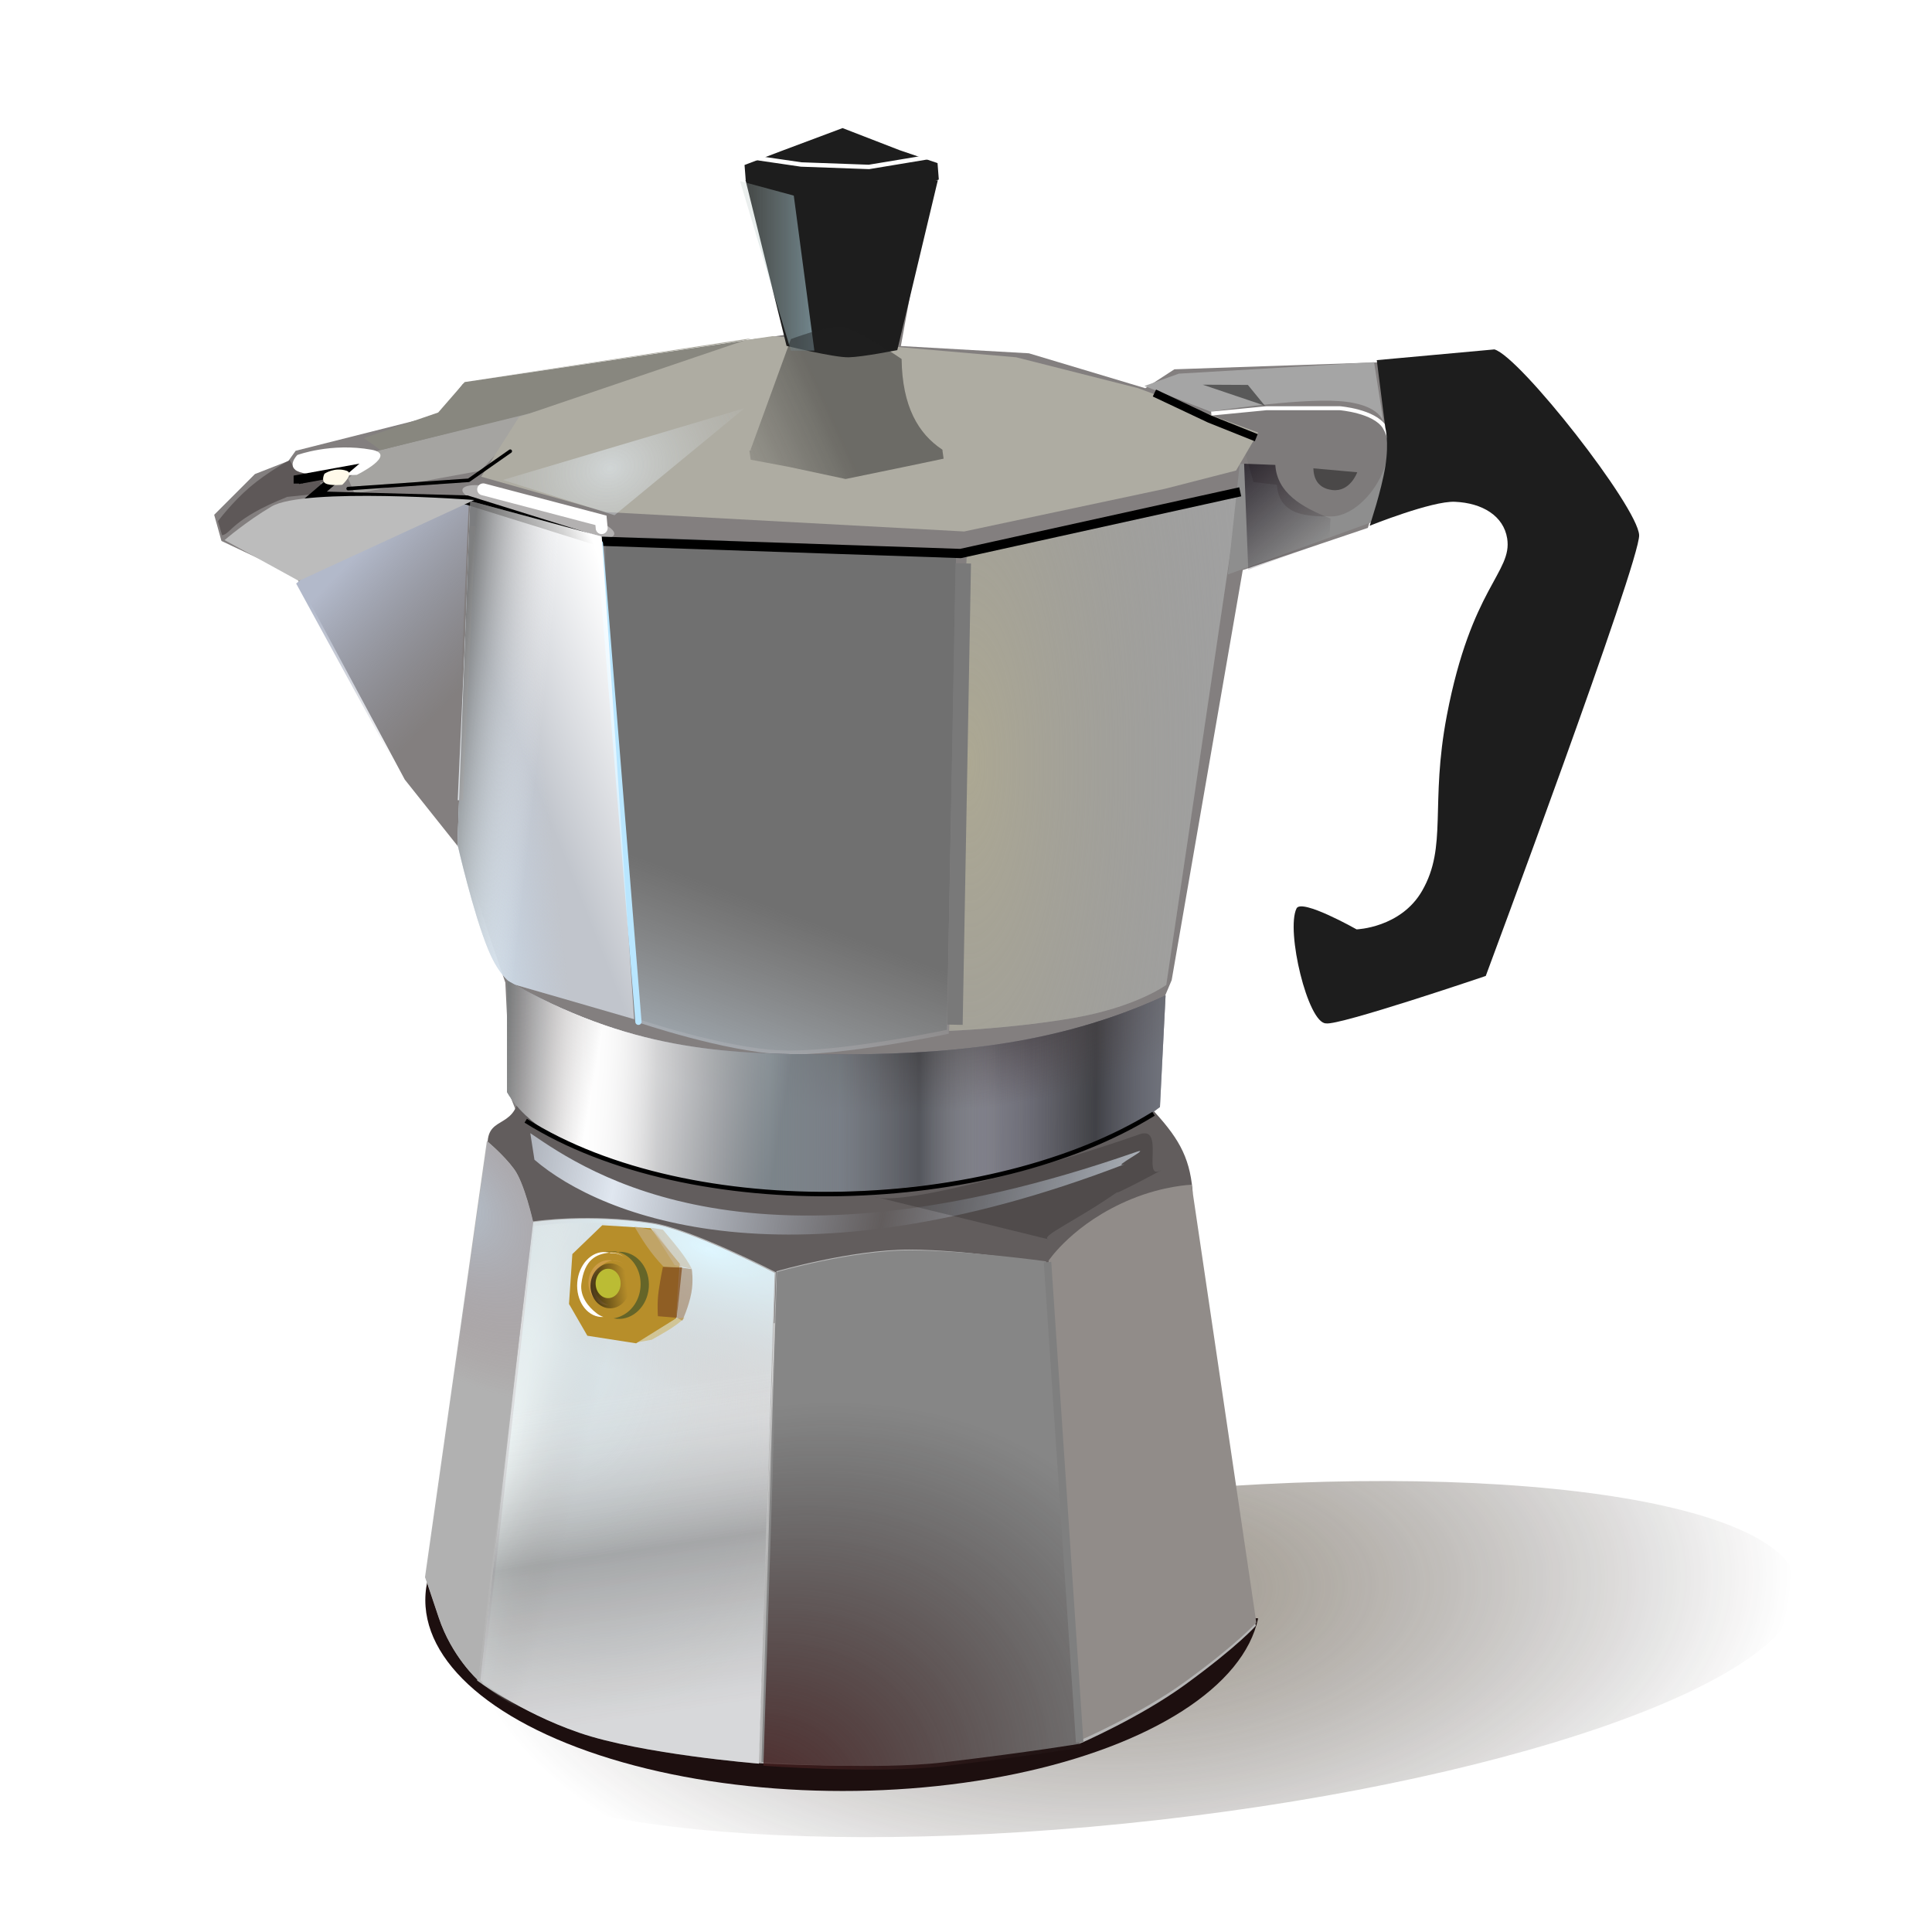 <?xml version="1.0" encoding="UTF-8" standalone="no"?>
<!-- Created with Inkscape (http://www.inkscape.org/) -->
<!-- derived from open clipart library
http://openclipart.org/media/files/pipo/3323
-->
<svg
   xmlns:svg="http://www.w3.org/2000/svg"
   xmlns="http://www.w3.org/2000/svg"
   xmlns:xlink="http://www.w3.org/1999/xlink"
   xmlns:inkscape="http://www.inkscape.org/namespaces/inkscape"
   version="1.0"
   width="48px"
   height="48px" viewBox="0 10 860  860"
   id="svg2">
   <g transform="translate(58,0)">
  <defs
     id="defs4">
    <linearGradient
       id="linearGradient2853">
      <stop
         style="stop-color:#cfe9ff;stop-opacity:0.737"
         offset="0"
         id="stop2855" />
      <stop
         style="stop-color:#cccccc;stop-opacity:0"
         offset="1"
         id="stop2857" />
    </linearGradient>
    <linearGradient
       id="linearGradient8037">
      <stop
         style="stop-color:#6a6a6a;stop-opacity:0.837"
         offset="0"
         id="stop8039" />
      <stop
         style="stop-color:#ffffff;stop-opacity:0"
         offset="1"
         id="stop8041" />
    </linearGradient>
    <linearGradient
       id="linearGradient8027">
      <stop
         style="stop-color:#b2b9ca;stop-opacity:1"
         offset="0"
         id="stop8029" />
      <stop
         style="stop-color:#999faf;stop-opacity:0"
         offset="1"
         id="stop8031" />
    </linearGradient>
    <linearGradient
       id="linearGradient8018">
      <stop
         style="stop-color:#ffffff;stop-opacity:1"
         offset="0"
         id="stop8020" />
      <stop
         style="stop-color:#ffffff;stop-opacity:0"
         offset="1"
         id="stop8022" />
    </linearGradient>
    <linearGradient
       id="linearGradient7896">
      <stop
         style="stop-color:#5a6671;stop-opacity:0.408"
         offset="0"
         id="stop7898" />
      <stop
         style="stop-color:#a3c1c2;stop-opacity:0"
         offset="1"
         id="stop7900" />
    </linearGradient>
    <linearGradient
       id="linearGradient7607">
      <stop
         style="stop-color:#f3ffff;stop-opacity:1"
         offset="0"
         id="stop7609" />
      <stop
         style="stop-color:#b1b1b1;stop-opacity:0"
         offset="1"
         id="stop7611" />
    </linearGradient>
    <linearGradient
       id="linearGradient7577">
      <stop
         style="stop-color:#594c36;stop-opacity:1"
         offset="0"
         id="stop7579" />
      <stop
         style="stop-color:#070000;stop-opacity:0"
         offset="1"
         id="stop7581" />
    </linearGradient>
    <linearGradient
       id="linearGradient7398">
      <stop
         style="stop-color:#000000;stop-opacity:1"
         offset="0"
         id="stop7400" />
      <stop
         style="stop-color:#000000;stop-opacity:0"
         offset="1"
         id="stop7402" />
    </linearGradient>
    <linearGradient
       id="linearGradient7249">
      <stop
         style="stop-color:#322929;stop-opacity:0.112"
         offset="0"
         id="stop7251" />
      <stop
         style="stop-color:#000000;stop-opacity:1"
         offset="0.5"
         id="stop7253" />
      <stop
         style="stop-color:#ffffff;stop-opacity:0"
         offset="1"
         id="stop7255" />
    </linearGradient>
    <linearGradient
       id="linearGradient7241">
      <stop
         style="stop-color:#322929;stop-opacity:0"
         offset="0"
         id="stop7243" />
      <stop
         style="stop-color:#ffffff;stop-opacity:1"
         offset="0.5"
         id="stop7245" />
      <stop
         style="stop-color:#ffffff;stop-opacity:0"
         offset="1"
         id="stop7247" />
    </linearGradient>
    <linearGradient
       id="linearGradient7212">
      <stop
         style="stop-color:#e1be00;stop-opacity:1"
         offset="0"
         id="stop7214" />
      <stop
         style="stop-color:#e1a000;stop-opacity:0"
         offset="1"
         id="stop7216" />
    </linearGradient>
    <linearGradient
       id="linearGradient4764">
      <stop
         style="stop-color:#6b5050;stop-opacity:1"
         offset="0"
         id="stop4766" />
      <stop
         style="stop-color:#6b5050;stop-opacity:0"
         offset="1"
         id="stop4768" />
    </linearGradient>
    <linearGradient
       id="linearGradient4705">
      <stop
         style="stop-color:#ffffff;stop-opacity:1"
         offset="0"
         id="stop4707" />
      <stop
         style="stop-color:#ffbe1e;stop-opacity:0"
         offset="1"
         id="stop4709" />
    </linearGradient>
    <linearGradient
       id="linearGradient9433">
      <stop
         style="stop-color:#ffffff;stop-opacity:0"
         offset="0"
         id="stop9439" />
      <stop
         style="stop-color:#ffffff;stop-opacity:1"
         offset="0.5"
         id="stop9441" />
      <stop
         style="stop-color:#ffffff;stop-opacity:0"
         offset="1"
         id="stop9437" />
    </linearGradient>
    <linearGradient
       id="linearGradient9269">
      <stop
         style="stop-color:#373337;stop-opacity:0"
         offset="0"
         id="stop9271" />
      <stop
         style="stop-color:#7d888e;stop-opacity:1"
         offset="0.5"
         id="stop9281" />
      <stop
         style="stop-color:#747474;stop-opacity:0"
         offset="1"
         id="stop9273" />
    </linearGradient>
    <linearGradient
       id="linearGradient9230">
      <stop
         style="stop-color:#687071;stop-opacity:1"
         offset="0"
         id="stop9232" />
      <stop
         style="stop-color:#747474;stop-opacity:0"
         offset="1"
         id="stop9234" />
    </linearGradient>
    <linearGradient
       id="linearGradient9212">
      <stop
         style="stop-color:#1f1f1f;stop-opacity:1"
         offset="0"
         id="stop9214" />
      <stop
         style="stop-color:#443232;stop-opacity:0"
         offset="1"
         id="stop9216" />
    </linearGradient>
    <linearGradient
       id="linearGradient9166">
      <stop
         style="stop-color:#d3e3ef;stop-opacity:1"
         offset="0"
         id="stop9168" />
      <stop
         style="stop-color:#c1cfe2;stop-opacity:0"
         offset="1"
         id="stop9170" />
    </linearGradient>
    <linearGradient
       id="linearGradient8089">
      <stop
         style="stop-color:#e0e7f0;stop-opacity:1"
         offset="0"
         id="stop8095" />
      <stop
         style="stop-color:#c1cfe2;stop-opacity:0"
         offset="1"
         id="stop8093" />
    </linearGradient>
    <linearGradient
       id="linearGradient7943">
      <stop
         style="stop-color:#4c1f1f;stop-opacity:1"
         offset="0"
         id="stop7945" />
      <stop
         style="stop-color:#1d1d1d;stop-opacity:0"
         offset="1"
         id="stop7947" />
    </linearGradient>
    <linearGradient
       id="linearGradient7631">
      <stop
         style="stop-color:#07000b;stop-opacity:1"
         offset="0"
         id="stop7633" />
      <stop
         style="stop-color:#07000b;stop-opacity:0"
         offset="1"
         id="stop7635" />
    </linearGradient>
    <linearGradient
       id="linearGradient7534">
      <stop
         style="stop-color:#1d1d1d;stop-opacity:1"
         offset="0"
         id="stop7536" />
      <stop
         style="stop-color:#1d1d1d;stop-opacity:0"
         offset="1"
         id="stop7538" />
    </linearGradient>
    <linearGradient
       id="linearGradient7348">
      <stop
         style="stop-color:#3b2020;stop-opacity:1"
         offset="0"
         id="stop7360" />
      <stop
         style="stop-color:#1f1f33;stop-opacity:0"
         offset="1"
         id="stop7354" />
    </linearGradient>
    <linearGradient
       id="linearGradient6301">
      <stop
         style="stop-color:#b6dbe8;stop-opacity:1"
         offset="0"
         id="stop6303" />
      <stop
         style="stop-color:#b3ae99;stop-opacity:0"
         offset="1"
         id="stop6305" />
    </linearGradient>
    <linearGradient
       id="linearGradient6221">
      <stop
         style="stop-color:#edf7ff;stop-opacity:1"
         offset="0"
         id="stop6223" />
      <stop
         style="stop-color:#b1b1b1;stop-opacity:0"
         offset="1"
         id="stop6225" />
    </linearGradient>
    <linearGradient
       id="linearGradient6202">
      <stop
         style="stop-color:#d9e4f2;stop-opacity:0.561"
         offset="0"
         id="stop6204" />
      <stop
         style="stop-color:#c1cfe2;stop-opacity:0"
         offset="1"
         id="stop6206" />
    </linearGradient>
    <linearGradient
       id="linearGradient6142">
      <stop
         style="stop-color:#d1f3ff;stop-opacity:1"
         offset="0"
         id="stop6144" />
      <stop
         style="stop-color:#b1b1b1;stop-opacity:0"
         offset="1"
         id="stop6146" />
    </linearGradient>
    <linearGradient
       id="linearGradient6110">
      <stop
         style="stop-color:#b8cbdb;stop-opacity:0.806"
         offset="0"
         id="stop6126" />
      <stop
         style="stop-color:#8f6e70;stop-opacity:0"
         offset="1"
         id="stop6128" />
    </linearGradient>
    <linearGradient
       id="linearGradient5055">
      <stop
         style="stop-color:#ffffff;stop-opacity:0"
         offset="0"
         id="stop5057" />
      <stop
         style="stop-color:#ffffff;stop-opacity:0.776"
         offset="0.5"
         id="stop5059" />
      <stop
         style="stop-color:#1f1f33;stop-opacity:0"
         offset="1"
         id="stop5061" />
    </linearGradient>
    <linearGradient
       id="linearGradient5025">
      <stop
         style="stop-color:#6e7d87;stop-opacity:0"
         offset="0"
         id="stop5045" />
      <stop
         style="stop-color:#7aa6e2;stop-opacity:0.776"
         offset="0.5"
         id="stop5051" />
      <stop
         style="stop-color:#1f1f33;stop-opacity:0"
         offset="1"
         id="stop5047" />
    </linearGradient>
    <linearGradient
       id="linearGradient4676">
      <stop
         style="stop-color:#ffffff;stop-opacity:1"
         offset="0"
         id="stop4678" />
      <stop
         style="stop-color:#c1cfe2;stop-opacity:0"
         offset="1"
         id="stop4680" />
    </linearGradient>
    <linearGradient
       id="linearGradient4659">
      <stop
         style="stop-color:#b3ac8a;stop-opacity:0.622"
         offset="0"
         id="stop4661" />
      <stop
         style="stop-color:#8e8e8e;stop-opacity:0"
         offset="1"
         id="stop4663" />
    </linearGradient>
    <linearGradient
       id="linearGradient4643">
      <stop
         style="stop-color:#52557d;stop-opacity:1"
         offset="0"
         id="stop4645" />
      <stop
         style="stop-color:#7e7e87;stop-opacity:0.49"
         offset="1"
         id="stop4647" />
    </linearGradient>
    <linearGradient
       id="linearGradient4612">
      <stop
         style="stop-color:#95a7b4;stop-opacity:0.706"
         offset="0"
         id="stop4614" />
      <stop
         style="stop-color:#ffffff;stop-opacity:1"
         offset="0.135"
         id="stop4616" />
      <stop
         style="stop-color:#ececec;stop-opacity:1"
         offset="0.224"
         id="stop4618" />
      <stop
         style="stop-color:#b2afb3;stop-opacity:0.71"
         offset="0.404"
         id="stop4620" />
      <stop
         style="stop-color:#97a7be;stop-opacity:0.255"
         offset="0.515"
         id="stop4622" />
      <stop
         style="stop-color:#9199a4;stop-opacity:0.247"
         offset="0.626"
         id="stop9202" />
      <stop
         style="stop-color:#8e9297;stop-opacity:0.243"
         offset="0.682"
         id="stop9204" />
      <stop
         style="stop-color:#8c8e91;stop-opacity:0.243"
         offset="0.71"
         id="stop9206" />
      <stop
         style="stop-color:#8b8b8b;stop-opacity:0.245"
         offset="0.738"
         id="stop4624" />
      <stop
         style="stop-color:#000000;stop-opacity:0.602"
         offset="0.875"
         id="stop4626" />
      <stop
         style="stop-color:#0f0f19;stop-opacity:0.271"
         offset="0.938"
         id="stop4628" />
      <stop
         style="stop-color:#171726;stop-opacity:0.133"
         offset="0.969"
         id="stop4630" />
      <stop
         style="stop-color:#1b1b2c;stop-opacity:0.067"
         offset="0.984"
         id="stop4632" />
      <stop
         style="stop-color:#1f1f33;stop-opacity:0"
         offset="1"
         id="stop4634" />
    </linearGradient>
    <linearGradient
       id="linearGradient4592">
      <stop
         style="stop-color:#cfe9ff;stop-opacity:0.737"
         offset="0"
         id="stop4594" />
      <stop
         style="stop-color:#a4a4e9;stop-opacity:0"
         offset="1"
         id="stop4596" />
    </linearGradient>
    <filter
       x="-0.06"
       width="1.119"
       y="-0.171"
       height="1.342"
       id="filter4009">
      <feGaussianBlur
         inkscape:collect="always"
         stdDeviation="2.85"
         id="feGaussianBlur4011" />
    </filter>
    <filter
       x="-0.034"
       width="1.067"
       y="-0.106"
       height="1.212"
       id="filter4057">
      <feGaussianBlur
         inkscape:collect="always"
         stdDeviation="0.933"
         id="feGaussianBlur4059" />
    </filter>
    <filter
       x="-0.278"
       width="1.557"
       y="-0.456"
       height="1.911"
       id="filter4401">
      <feGaussianBlur
         inkscape:collect="always"
         stdDeviation="3.06"
         id="feGaussianBlur4403" />
    </filter>
    <linearGradient
       x1="-4011.877"
       y1="-8703.098"
       x2="-4111.252"
       y2="-8554.561"
       id="linearGradient4590"
       xlink:href="#linearGradient7896"
       gradientUnits="userSpaceOnUse" />
    <linearGradient
       x1="-4394.986"
       y1="-8449.693"
       x2="-3837.815"
       y2="-8443.411"
       id="linearGradient4637"
       xlink:href="#linearGradient4612"
       gradientUnits="userSpaceOnUse" />
    <radialGradient
       cx="-4004.845"
       cy="-8694.492"
       r="109.552"
       fx="-4004.845"
       fy="-8694.492"
       id="radialGradient4657"
       xlink:href="#linearGradient4659"
       gradientUnits="userSpaceOnUse"
       gradientTransform="matrix(2.003,1.3434959e-6,-3.8709943e-6,5.781,4018.239,41572.445)" />
    <linearGradient
       x1="-4271.84"
       y1="-8375.467"
       x2="-4070.915"
       y2="-8339.33"
       id="linearGradient4674"
       xlink:href="#linearGradient8089"
       gradientUnits="userSpaceOnUse"
       gradientTransform="matrix(1.026,0,0,1,70.454,-13.561)"
       spreadMethod="reflect" />
    <linearGradient
       x1="-4190.557"
       y1="-8396.083"
       x2="-4084.118"
       y2="-8588.667"
       id="linearGradient4993"
       xlink:href="#linearGradient4592"
       gradientUnits="userSpaceOnUse" />
    <filter
       x="-0.044"
       width="1.089"
       y="-0.123"
       height="1.245"
       id="filter5127">
      <feGaussianBlur
         inkscape:collect="always"
         stdDeviation="1.818"
         id="feGaussianBlur5129" />
    </filter>
    <radialGradient
       cx="-4389.775"
       cy="-8235.538"
       r="40.673"
       fx="-4389.775"
       fy="-8235.538"
       id="radialGradient6108"
       xlink:href="#linearGradient6110"
       gradientUnits="userSpaceOnUse"
       gradientTransform="matrix(-1.954,1.897,-3.262,-3.361,-39838.438,-27708.548)" />
    <radialGradient
       cx="-4357.304"
       cy="-8243.184"
       r="111.101"
       fx="-4357.304"
       fy="-8243.184"
       id="radialGradient6140"
       xlink:href="#linearGradient6142"
       gradientUnits="userSpaceOnUse"
       gradientTransform="matrix(1.238,3.155,-1.653,0.649,-12591.876,10767.519)" />
    <filter
       id="filter6184">
      <feGaussianBlur
         inkscape:collect="always"
         stdDeviation="7.984"
         id="feGaussianBlur6186" />
    </filter>
    <radialGradient
       cx="-4255.23"
       cy="-8316.889"
       r="111.101"
       fx="-4255.23"
       fy="-8316.889"
       id="radialGradient6190"
       xlink:href="#linearGradient6142"
       gradientUnits="userSpaceOnUse"
       gradientTransform="matrix(0.325,-0.946,2.599,0.893,18791.827,-4918.393)" />
    <radialGradient
       cx="-4524.799"
       cy="-8363.932"
       r="111.101"
       fx="-4524.799"
       fy="-8363.932"
       id="radialGradient6196"
       xlink:href="#linearGradient7607"
       gradientUnits="userSpaceOnUse"
       gradientTransform="matrix(0.567,0.142,-1.099,4.403,-10999.816,29356.041)" />
    <filter
       id="filter6275">
      <feGaussianBlur
         inkscape:collect="always"
         stdDeviation="4.429"
         id="feGaussianBlur6277" />
    </filter>
    <radialGradient
       cx="-4260.61"
       cy="-8896.443"
       r="105.495"
       fx="-4260.61"
       fy="-8896.443"
       id="radialGradient6279"
       xlink:href="#linearGradient6221"
       gradientUnits="userSpaceOnUse"
       gradientTransform="matrix(0.371,1.102,-1.364,0.46,-14828.77,-125.784)" />
    <linearGradient
       x1="-4120.29"
       y1="-9066.306"
       x2="-4242.599"
       y2="-9066.306"
       id="linearGradient6307"
       xlink:href="#linearGradient6301"
       gradientUnits="userSpaceOnUse" />
    <filter
       x="-0.13"
       width="1.259"
       y="-0.057"
       height="1.114"
       id="filter6373">
      <feGaussianBlur
         inkscape:collect="always"
         stdDeviation="3.037"
         id="feGaussianBlur6375" />
    </filter>
    <filter
       x="-0.163"
       width="1.325"
       y="-1.478"
       height="3.956"
       id="filter7528">
      <feGaussianBlur
         inkscape:collect="always"
         stdDeviation="9.301"
         id="feGaussianBlur7530" />
    </filter>
    <linearGradient
       x1="-4108.784"
       y1="-8959.215"
       x2="-4213.35"
       y2="-8911.495"
       id="linearGradient7540"
       xlink:href="#linearGradient7534"
       gradientUnits="userSpaceOnUse" />
    <filter
       x="-0.084"
       width="1.169"
       y="-0.13"
       height="1.26"
       id="filter7586">
      <feGaussianBlur
         inkscape:collect="always"
         stdDeviation="5.163"
         id="feGaussianBlur7588" />
    </filter>
    <filter
       x="-0.076"
       width="1.152"
       y="-0.187"
       height="1.373"
       id="filter7624">
      <feGaussianBlur
         inkscape:collect="always"
         stdDeviation="4.451"
         id="feGaussianBlur7626" />
    </filter>
    <linearGradient
       x1="-3817.744"
       y1="-8899.527"
       x2="-3761.537"
       y2="-8833.569"
       id="linearGradient7637"
       xlink:href="#linearGradient7631"
       gradientUnits="userSpaceOnUse" />
    <filter
       x="-0.701"
       width="2.402"
       y="-0.045"
       height="1.089"
       id="filter7669">
      <feGaussianBlur
         inkscape:collect="always"
         stdDeviation="3.92"
         id="feGaussianBlur7671" />
    </filter>
    <filter
       x="-0.123"
       width="1.247"
       y="-0.239"
       height="1.478"
       id="filter7787">
      <feGaussianBlur
         inkscape:collect="always"
         stdDeviation="4.015"
         id="feGaussianBlur7789" />
    </filter>
    <radialGradient
       cx="-4156.273"
       cy="-7989.551"
       r="120.218"
       fx="-4156.273"
       fy="-7989.551"
       id="radialGradient7941"
       xlink:href="#linearGradient7943"
       gradientUnits="userSpaceOnUse"
       gradientTransform="matrix(2.568,-1.987,1.537,1.985,18761.056,-269.028)" />
    <filter
       x="-0.11"
       width="1.219"
       y="-0.068"
       height="1.135"
       id="filter7985">
      <feGaussianBlur
         inkscape:collect="always"
         stdDeviation="10.988"
         id="feGaussianBlur7987" />
    </filter>
    <filter
       x="-0.021"
       width="1.043"
       y="-0.136"
       height="1.272"
       id="filter8161">
      <feGaussianBlur
         inkscape:collect="always"
         stdDeviation="4.255"
         id="feGaussianBlur8163" />
    </filter>
    <filter
       x="-0.685"
       width="2.37"
       y="-0.034"
       height="1.068"
       id="filter8309">
      <feGaussianBlur
         inkscape:collect="always"
         stdDeviation="5.132"
         id="feGaussianBlur8311" />
    </filter>
    <filter
       x="-0.081"
       width="1.162"
       y="-0.328"
       height="1.657"
       id="filter9045">
      <feGaussianBlur
         inkscape:collect="always"
         stdDeviation="4.237"
         id="feGaussianBlur9047" />
    </filter>
    <filter
       id="filter9061">
      <feGaussianBlur
         inkscape:collect="always"
         stdDeviation="4.411"
         id="feGaussianBlur9063" />
    </filter>
    <linearGradient
       x1="-4388.489"
       y1="-8657.46"
       x2="-4321.76"
       y2="-8664.614"
       id="linearGradient9164"
       xlink:href="#linearGradient9166"
       gradientUnits="userSpaceOnUse" />
    <radialGradient
       cx="-4044.533"
       cy="-8660.564"
       r="248.747"
       fx="-4044.533"
       fy="-8660.564"
       id="radialGradient9210"
       xlink:href="#linearGradient9212"
       gradientUnits="userSpaceOnUse"
       gradientTransform="matrix(1.023,-3.1102372e-2,1.2933109e-2,0.425,203.562,-4964.992)" />
    <linearGradient
       x1="-4351.013"
       y1="-8443.411"
       x2="-4302.666"
       y2="-8443.411"
       id="linearGradient9238"
       xlink:href="#linearGradient9230"
       gradientUnits="userSpaceOnUse" />
    <linearGradient
       x1="-4351.013"
       y1="-8443.411"
       x2="-4302.666"
       y2="-8443.411"
       id="linearGradient9275"
       xlink:href="#linearGradient9269"
       gradientUnits="userSpaceOnUse" />
    <linearGradient
       x1="-3562.651"
       y1="-8443.411"
       x2="-3957.168"
       y2="-8443.411"
       id="linearGradient9283"
       xlink:href="#linearGradient9269"
       gradientUnits="userSpaceOnUse"
       spreadMethod="reflect" />
    <linearGradient
       x1="-4351.013"
       y1="-8443.411"
       x2="-4239.848"
       y2="-8443.411"
       id="linearGradient9431"
       xlink:href="#linearGradient9433"
       gradientUnits="userSpaceOnUse"
       spreadMethod="pad" />
    <filter
       x="-0.1"
       width="1.199"
       y="-0.116"
       height="1.231"
       id="filter9636">
      <feGaussianBlur
         inkscape:collect="always"
         stdDeviation="1.061"
         id="feGaussianBlur9638" />
    </filter>
    <filter
       x="-0.067"
       width="1.134"
       y="-0.181"
       height="1.363"
       id="filter3732">
      <feGaussianBlur
         inkscape:collect="always"
         stdDeviation="1.185"
         id="feGaussianBlur3734" />
    </filter>
    <linearGradient
       x1="647.852"
       y1="234.979"
       x2="650.781"
       y2="227.167"
       id="linearGradient7177"
       xlink:href="#linearGradient4764"
       gradientUnits="userSpaceOnUse"
       gradientTransform="matrix(-3.63566e-2,0,-2.7823496e-2,8.7303387e-2,334.799,914.63)" />
    <linearGradient
       x1="-4260.029"
       y1="-7967.775"
       x2="-4296.549"
       y2="-8215.905"
       id="linearGradient7287"
       xlink:href="#linearGradient7249"
       gradientUnits="userSpaceOnUse" />
    <linearGradient
       x1="659.885"
       y1="232.564"
       x2="660.674"
       y2="232.564"
       id="linearGradient7352"
       xlink:href="#linearGradient4705"
       gradientUnits="userSpaceOnUse"
       gradientTransform="translate(-45.759,18.067)" />
    <linearGradient
       x1="-2006.786"
       y1="433.526"
       x2="-1846"
       y2="424.362"
       id="linearGradient7404"
       xlink:href="#linearGradient7398"
       gradientUnits="userSpaceOnUse"
       gradientTransform="translate(-8.889,-37.48)" />
    <radialGradient
       cx="-4125.908"
       cy="-7748.409"
       r="347.897"
       fx="-4125.908"
       fy="-7748.409"
       id="radialGradient7526"
       xlink:href="#linearGradient7577"
       gradientUnits="userSpaceOnUse"
       gradientTransform="matrix(0.986,5.7629915e-2,1.8447558e-2,0.459,167.767,-3971.154)" />
    <filter
       x="-0.07"
       width="1.139"
       y="-0.365"
       height="1.731"
       id="filter7603">
      <feGaussianBlur
         inkscape:collect="always"
         stdDeviation="20.157"
         id="feGaussianBlur7605" />
    </filter>
    <filter
       x="-0.331"
       width="1.662"
       y="-0.03"
       height="1.061"
       id="filter7804">
      <feGaussianBlur
         inkscape:collect="always"
         stdDeviation="4.649"
         id="feGaussianBlur7806" />
    </filter>
    <linearGradient
       x1="-4102.266"
       y1="-8443.411"
       x2="-3979.685"
       y2="-8443.411"
       id="linearGradient7918"
       xlink:href="#linearGradient7249"
       gradientUnits="userSpaceOnUse"
       spreadMethod="pad" />
    <linearGradient
       x1="-4427.386"
       y1="-8491.936"
       x2="-4141.086"
       y2="-8443.411"
       id="linearGradient7922"
       xlink:href="#linearGradient7241"
       gradientUnits="userSpaceOnUse"
       spreadMethod="pad" />
    <filter
       id="filter7996">
      <feGaussianBlur
         inkscape:collect="always"
         stdDeviation="1.264"
         id="feGaussianBlur7998" />
    </filter>
    <linearGradient
       x1="-4221.064"
       y1="-8689.741"
       x2="-4321.76"
       y2="-8650.057"
       id="linearGradient8024"
       xlink:href="#linearGradient8018"
       gradientUnits="userSpaceOnUse" />
    <linearGradient
       x1="-4471.525"
       y1="-8842.927"
       x2="-4379.913"
       y2="-8755.581"
       id="linearGradient8033"
       xlink:href="#linearGradient8027"
       gradientUnits="userSpaceOnUse" />
    <linearGradient
       x1="-4388.489"
       y1="-8767.382"
       x2="-4321.76"
       y2="-8759.957"
       id="linearGradient8043"
       xlink:href="#linearGradient8037"
       gradientUnits="userSpaceOnUse" />
    <filter
       x="-0.015"
       width="1.03"
       y="-0.165"
       height="1.33"
       id="filter8093">
      <feGaussianBlur
         inkscape:collect="always"
         stdDeviation="4.547"
         id="feGaussianBlur8095" />
    </filter>
    <filter
       id="filter8133">
      <feGaussianBlur
         inkscape:collect="always"
         stdDeviation="4.913"
         id="feGaussianBlur8135" />
    </filter>
    <radialGradient
       cx="-4125.908"
       cy="-7748.409"
       r="347.897"
       fx="-4125.908"
       fy="-7748.409"
       id="radialGradient4133"
       xlink:href="#linearGradient7577"
       gradientUnits="userSpaceOnUse"
       gradientTransform="matrix(0.986,5.7629915e-2,1.8447558e-2,0.459,-658.446,-4000.327)" />
    <radialGradient
       cx="-4357.304"
       cy="-8243.184"
       r="111.101"
       fx="-4357.304"
       fy="-8243.184"
       id="radialGradient4135"
       xlink:href="#linearGradient6142"
       gradientUnits="userSpaceOnUse"
       gradientTransform="matrix(1.238,3.155,-1.653,0.649,-12591.876,10767.519)" />
    <radialGradient
       cx="-4255.23"
       cy="-8316.889"
       r="111.101"
       fx="-4255.23"
       fy="-8316.889"
       id="radialGradient4137"
       xlink:href="#linearGradient6142"
       gradientUnits="userSpaceOnUse"
       gradientTransform="matrix(0.325,-0.946,2.599,0.893,18791.827,-4918.393)" />
    <radialGradient
       cx="-4524.799"
       cy="-8363.932"
       r="111.101"
       fx="-4524.799"
       fy="-8363.932"
       id="radialGradient4139"
       xlink:href="#linearGradient7607"
       gradientUnits="userSpaceOnUse"
       gradientTransform="matrix(0.567,0.142,-1.099,4.403,-10999.816,29356.041)" />
    <linearGradient
       x1="-4260.029"
       y1="-7967.775"
       x2="-4296.549"
       y2="-8215.905"
       id="linearGradient4141"
       xlink:href="#linearGradient7249"
       gradientUnits="userSpaceOnUse"
       gradientTransform="translate(3.1905511e-6,-1.9786239e-7)" />
    <linearGradient
       x1="-4190.557"
       y1="-8396.083"
       x2="-4084.118"
       y2="-8588.667"
       id="linearGradient4143"
       xlink:href="#linearGradient4592"
       gradientUnits="userSpaceOnUse"
       gradientTransform="translate(3.1905511e-6,-1.9786239e-7)" />
    <linearGradient
       x1="-4011.877"
       y1="-8703.098"
       x2="-4111.252"
       y2="-8554.561"
       id="linearGradient4145"
       xlink:href="#linearGradient7896"
       gradientUnits="userSpaceOnUse"
       gradientTransform="translate(3.1905511e-6,-1.9786239e-7)" />
    <linearGradient
       x1="-4388.489"
       y1="-8657.46"
       x2="-4321.76"
       y2="-8664.614"
       id="linearGradient4147"
       xlink:href="#linearGradient9166"
       gradientUnits="userSpaceOnUse"
       gradientTransform="translate(3.1905511e-6,-1.9786239e-7)" />
    <radialGradient
       cx="-4389.775"
       cy="-8235.538"
       r="40.673"
       fx="-4389.775"
       fy="-8235.538"
       id="radialGradient4149"
       xlink:href="#linearGradient6110"
       gradientUnits="userSpaceOnUse"
       gradientTransform="matrix(-1.954,1.897,-3.262,-3.361,-39838.438,-27708.548)" />
    <linearGradient
       x1="-4471.525"
       y1="-8842.927"
       x2="-4379.913"
       y2="-8755.581"
       id="linearGradient4151"
       xlink:href="#linearGradient8027"
       gradientUnits="userSpaceOnUse"
       gradientTransform="translate(3.1905511e-6,-1.9786239e-7)" />
    <linearGradient
       x1="-4394.986"
       y1="-8449.693"
       x2="-3837.815"
       y2="-8443.411"
       id="linearGradient4153"
       xlink:href="#linearGradient4612"
       gradientUnits="userSpaceOnUse"
       gradientTransform="translate(3.1905511e-6,-1.9786239e-7)" />
    <radialGradient
       cx="-4044.533"
       cy="-8660.564"
       r="248.747"
       fx="-4044.533"
       fy="-8660.564"
       id="radialGradient4155"
       xlink:href="#linearGradient9212"
       gradientUnits="userSpaceOnUse"
       gradientTransform="matrix(1.023,-3.1102372e-2,1.2933109e-2,0.425,203.562,-4964.992)" />
    <linearGradient
       x1="-4351.013"
       y1="-8443.411"
       x2="-4302.666"
       y2="-8443.411"
       id="linearGradient4157"
       xlink:href="#linearGradient9230"
       gradientUnits="userSpaceOnUse"
       gradientTransform="translate(3.1905511e-6,-1.9786239e-7)" />
    <linearGradient
       x1="-4351.013"
       y1="-8443.411"
       x2="-4302.666"
       y2="-8443.411"
       id="linearGradient4159"
       xlink:href="#linearGradient9269"
       gradientUnits="userSpaceOnUse"
       gradientTransform="translate(3.1905511e-6,-1.9786239e-7)" />
    <linearGradient
       x1="-3562.651"
       y1="-8443.411"
       x2="-3957.168"
       y2="-8443.411"
       id="linearGradient4161"
       xlink:href="#linearGradient9269"
       gradientUnits="userSpaceOnUse"
       gradientTransform="translate(3.1905511e-6,-1.9786239e-7)"
       spreadMethod="reflect" />
    <linearGradient
       x1="-4351.013"
       y1="-8443.411"
       x2="-4239.848"
       y2="-8443.411"
       id="linearGradient4163"
       xlink:href="#linearGradient9433"
       gradientUnits="userSpaceOnUse"
       gradientTransform="translate(3.1905511e-6,-1.9786239e-7)"
       spreadMethod="pad" />
    <linearGradient
       x1="-4102.266"
       y1="-8443.411"
       x2="-3979.685"
       y2="-8443.411"
       id="linearGradient4165"
       xlink:href="#linearGradient7249"
       gradientUnits="userSpaceOnUse"
       gradientTransform="translate(3.1905511e-6,-1.9786239e-7)"
       spreadMethod="pad" />
    <linearGradient
       x1="-4271.84"
       y1="-8375.467"
       x2="-4070.915"
       y2="-8339.33"
       id="linearGradient4167"
       xlink:href="#linearGradient8089"
       gradientUnits="userSpaceOnUse"
       gradientTransform="matrix(1.026,0,0,1,-1170.131,61.439)"
       spreadMethod="reflect" />
    <radialGradient
       cx="-4004.845"
       cy="-8694.492"
       r="109.552"
       fx="-4004.845"
       fy="-8694.492"
       id="radialGradient4169"
       xlink:href="#linearGradient4659"
       gradientUnits="userSpaceOnUse"
       gradientTransform="matrix(2.003,1.3434959e-6,-3.8709943e-6,5.781,4018.239,41572.445)" />
    <radialGradient
       cx="-4260.61"
       cy="-8896.443"
       r="105.495"
       fx="-4260.61"
       fy="-8896.443"
       id="radialGradient4171"
       xlink:href="#linearGradient6221"
       gradientUnits="userSpaceOnUse"
       gradientTransform="matrix(0.371,1.102,-1.364,0.46,-14828.77,-125.784)" />
    <linearGradient
       x1="-4120.29"
       y1="-9066.306"
       x2="-4242.599"
       y2="-9066.306"
       id="linearGradient4173"
       xlink:href="#linearGradient6301"
       gradientUnits="userSpaceOnUse"
       gradientTransform="translate(3.1905511e-6,-1.9786239e-7)" />
    <linearGradient
       x1="-4108.784"
       y1="-8959.215"
       x2="-4213.35"
       y2="-8911.495"
       id="linearGradient4175"
       xlink:href="#linearGradient7534"
       gradientUnits="userSpaceOnUse"
       gradientTransform="translate(3.1905511e-6,-1.9786239e-7)" />
    <linearGradient
       x1="-3817.744"
       y1="-8899.527"
       x2="-3761.537"
       y2="-8833.569"
       id="linearGradient4177"
       xlink:href="#linearGradient7631"
       gradientUnits="userSpaceOnUse"
       gradientTransform="translate(3.1905511e-6,-1.9786239e-7)" />
    <radialGradient
       cx="-4156.273"
       cy="-7989.551"
       r="120.218"
       fx="-4156.273"
       fy="-7989.551"
       id="radialGradient4179"
       xlink:href="#linearGradient7943"
       gradientUnits="userSpaceOnUse"
       gradientTransform="matrix(2.568,-1.987,1.537,1.985,18761.056,-269.028)" />
    <linearGradient
       x1="647.852"
       y1="234.979"
       x2="650.781"
       y2="227.167"
       id="linearGradient4181"
       xlink:href="#linearGradient4764"
       gradientUnits="userSpaceOnUse"
       gradientTransform="matrix(-3.63566e-2,0,-2.7823496e-2,8.7303387e-2,377.295,921.177)" />
    <linearGradient
       x1="659.885"
       y1="232.564"
       x2="660.674"
       y2="232.564"
       id="linearGradient4183"
       xlink:href="#linearGradient4705"
       gradientUnits="userSpaceOnUse"
       gradientTransform="translate(-45.759,18.067)" />
    <linearGradient
       x1="-2006.786"
       y1="433.526"
       x2="-1846"
       y2="424.362"
       id="linearGradient4185"
       xlink:href="#linearGradient7398"
       gradientUnits="userSpaceOnUse"
       gradientTransform="translate(-4640.998,581.446)" />
    <linearGradient
       x1="-4427.386"
       y1="-8491.936"
       x2="-4141.086"
       y2="-8443.411"
       id="linearGradient4187"
       xlink:href="#linearGradient7241"
       gradientUnits="userSpaceOnUse"
       gradientTransform="translate(3.1905511e-6,-1.9786239e-7)"
       spreadMethod="pad" />
    <linearGradient
       x1="-4221.064"
       y1="-8689.741"
       x2="-4321.76"
       y2="-8650.057"
       id="linearGradient4189"
       xlink:href="#linearGradient8018"
       gradientUnits="userSpaceOnUse"
       gradientTransform="translate(3.1905511e-6,-1.9786239e-7)" />
    <linearGradient
       x1="-4388.489"
       y1="-8767.382"
       x2="-4321.76"
       y2="-8759.957"
       id="linearGradient4191"
       xlink:href="#linearGradient8037"
       gradientUnits="userSpaceOnUse"
       gradientTransform="translate(3.1905511e-6,-1.9786239e-7)" />
    <radialGradient
       cx="-4125.908"
       cy="-7748.409"
       r="347.897"
       fx="-4125.908"
       fy="-7748.409"
       id="radialGradient2641"
       xlink:href="#linearGradient7577"
       gradientUnits="userSpaceOnUse"
       gradientTransform="matrix(0.986,5.7629915e-2,1.8447558e-2,0.459,167.767,-3971.154)" />
    <radialGradient
       cx="-4357.304"
       cy="-8243.184"
       r="111.101"
       fx="-4357.304"
       fy="-8243.184"
       id="radialGradient2643"
       xlink:href="#linearGradient6142"
       gradientUnits="userSpaceOnUse"
       gradientTransform="matrix(1.238,3.155,-1.653,0.649,-12591.876,10767.519)" />
    <radialGradient
       cx="-4255.23"
       cy="-8316.889"
       r="111.101"
       fx="-4255.23"
       fy="-8316.889"
       id="radialGradient2645"
       xlink:href="#linearGradient6142"
       gradientUnits="userSpaceOnUse"
       gradientTransform="matrix(0.325,-0.946,2.599,0.893,18791.827,-4918.393)" />
    <radialGradient
       cx="-4524.799"
       cy="-8363.932"
       r="111.101"
       fx="-4524.799"
       fy="-8363.932"
       id="radialGradient2647"
       xlink:href="#linearGradient7607"
       gradientUnits="userSpaceOnUse"
       gradientTransform="matrix(0.567,0.142,-1.099,4.403,-10999.816,29356.041)" />
    <linearGradient
       x1="-4260.029"
       y1="-7967.775"
       x2="-4296.549"
       y2="-8215.905"
       id="linearGradient2649"
       xlink:href="#linearGradient7249"
       gradientUnits="userSpaceOnUse" />
    <linearGradient
       x1="-4190.557"
       y1="-8396.083"
       x2="-4125.127"
       y2="-8571.58"
       id="linearGradient2651"
       xlink:href="#linearGradient2853"
       gradientUnits="userSpaceOnUse" />
    <linearGradient
       x1="-4011.877"
       y1="-8703.098"
       x2="-4111.252"
       y2="-8554.561"
       id="linearGradient2653"
       xlink:href="#linearGradient7896"
       gradientUnits="userSpaceOnUse" />
    <linearGradient
       x1="-4388.489"
       y1="-8657.46"
       x2="-4321.76"
       y2="-8664.614"
       id="linearGradient2655"
       xlink:href="#linearGradient9166"
       gradientUnits="userSpaceOnUse" />
    <radialGradient
       cx="-4389.775"
       cy="-8235.538"
       r="40.673"
       fx="-4389.775"
       fy="-8235.538"
       id="radialGradient2657"
       xlink:href="#linearGradient6110"
       gradientUnits="userSpaceOnUse"
       gradientTransform="matrix(-1.954,1.897,-3.262,-3.361,-39838.438,-27708.548)" />
    <linearGradient
       x1="-4471.525"
       y1="-8842.927"
       x2="-4379.913"
       y2="-8755.581"
       id="linearGradient2659"
       xlink:href="#linearGradient8027"
       gradientUnits="userSpaceOnUse" />
    <linearGradient
       x1="-4394.986"
       y1="-8449.693"
       x2="-3837.815"
       y2="-8443.411"
       id="linearGradient2661"
       xlink:href="#linearGradient4612"
       gradientUnits="userSpaceOnUse" />
    <radialGradient
       cx="-4044.533"
       cy="-8660.564"
       r="248.747"
       fx="-4044.533"
       fy="-8660.564"
       id="radialGradient2663"
       xlink:href="#linearGradient9212"
       gradientUnits="userSpaceOnUse"
       gradientTransform="matrix(1.023,-3.1102372e-2,1.2933109e-2,0.425,203.562,-4964.992)" />
    <linearGradient
       x1="-4351.013"
       y1="-8443.411"
       x2="-4302.666"
       y2="-8443.411"
       id="linearGradient2665"
       xlink:href="#linearGradient9230"
       gradientUnits="userSpaceOnUse" />
    <linearGradient
       x1="-4351.013"
       y1="-8443.411"
       x2="-4302.666"
       y2="-8443.411"
       id="linearGradient2667"
       xlink:href="#linearGradient9269"
       gradientUnits="userSpaceOnUse" />
    <linearGradient
       x1="-3562.651"
       y1="-8443.411"
       x2="-3957.168"
       y2="-8443.411"
       id="linearGradient2669"
       xlink:href="#linearGradient9269"
       gradientUnits="userSpaceOnUse"
       spreadMethod="reflect" />
    <linearGradient
       x1="-4351.013"
       y1="-8443.411"
       x2="-4239.848"
       y2="-8443.411"
       id="linearGradient2671"
       xlink:href="#linearGradient9433"
       gradientUnits="userSpaceOnUse"
       spreadMethod="pad" />
    <linearGradient
       x1="-4102.266"
       y1="-8443.411"
       x2="-3979.685"
       y2="-8443.411"
       id="linearGradient2673"
       xlink:href="#linearGradient7249"
       gradientUnits="userSpaceOnUse"
       spreadMethod="pad" />
    <linearGradient
       x1="-4271.84"
       y1="-8375.467"
       x2="-4070.915"
       y2="-8339.33"
       id="linearGradient2675"
       xlink:href="#linearGradient8089"
       gradientUnits="userSpaceOnUse"
       gradientTransform="matrix(1.026,0,0,1,70.454,-13.561)"
       spreadMethod="reflect" />
    <radialGradient
       cx="-4004.845"
       cy="-8694.492"
       r="109.552"
       fx="-4004.845"
       fy="-8694.492"
       id="radialGradient2677"
       xlink:href="#linearGradient4659"
       gradientUnits="userSpaceOnUse"
       gradientTransform="matrix(2.003,1.3434959e-6,-3.8709943e-6,5.781,4018.239,41572.445)" />
    <radialGradient
       cx="-4260.61"
       cy="-8896.443"
       r="105.495"
       fx="-4260.61"
       fy="-8896.443"
       id="radialGradient2679"
       xlink:href="#linearGradient6221"
       gradientUnits="userSpaceOnUse"
       gradientTransform="matrix(0.371,1.102,-1.364,0.46,-14828.77,-125.784)" />
    <linearGradient
       x1="-4120.29"
       y1="-9066.306"
       x2="-4219.015"
       y2="-9066.306"
       id="linearGradient2681"
       xlink:href="#linearGradient6301"
       gradientUnits="userSpaceOnUse" />
    <linearGradient
       x1="-4108.784"
       y1="-8959.215"
       x2="-4213.35"
       y2="-8911.495"
       id="linearGradient2683"
       xlink:href="#linearGradient7534"
       gradientUnits="userSpaceOnUse" />
    <linearGradient
       x1="-3817.744"
       y1="-8899.527"
       x2="-3761.537"
       y2="-8833.569"
       id="linearGradient2685"
       xlink:href="#linearGradient7631"
       gradientUnits="userSpaceOnUse" />
    <radialGradient
       cx="-4156.273"
       cy="-7989.551"
       r="120.218"
       fx="-4156.273"
       fy="-7989.551"
       id="radialGradient2687"
       xlink:href="#linearGradient7943"
       gradientUnits="userSpaceOnUse"
       gradientTransform="matrix(2.568,-1.987,1.537,1.985,18761.056,-269.028)" />
    <linearGradient
       x1="647.852"
       y1="234.979"
       x2="650.781"
       y2="227.167"
       id="linearGradient2689"
       xlink:href="#linearGradient4764"
       gradientUnits="userSpaceOnUse"
       gradientTransform="matrix(-3.63566e-2,0,-2.7823496e-2,8.7303387e-2,334.799,914.63)" />
    <linearGradient
       x1="659.885"
       y1="232.564"
       x2="660.674"
       y2="232.564"
       id="linearGradient2691"
       xlink:href="#linearGradient4705"
       gradientUnits="userSpaceOnUse"
       gradientTransform="translate(-45.759,18.067)" />
    <linearGradient
       x1="-2006.786"
       y1="433.526"
       x2="-1846"
       y2="424.362"
       id="linearGradient2693"
       xlink:href="#linearGradient7398"
       gradientUnits="userSpaceOnUse"
       gradientTransform="translate(-8.889,-37.48)" />
    <linearGradient
       x1="-4427.386"
       y1="-8491.936"
       x2="-4141.086"
       y2="-8443.411"
       id="linearGradient2695"
       xlink:href="#linearGradient7241"
       gradientUnits="userSpaceOnUse"
       spreadMethod="pad" />
    <linearGradient
       x1="-4221.064"
       y1="-8689.741"
       x2="-4321.76"
       y2="-8650.057"
       id="linearGradient2697"
       xlink:href="#linearGradient8018"
       gradientUnits="userSpaceOnUse" />
    <linearGradient
       x1="-4388.489"
       y1="-8767.382"
       x2="-4321.76"
       y2="-8759.957"
       id="linearGradient2699"
       xlink:href="#linearGradient8037"
       gradientUnits="userSpaceOnUse" />
    <linearGradient
       x1="-4388.489"
       y1="-8767.382"
       x2="-4321.76"
       y2="-8759.957"
       id="linearGradient2702"
       xlink:href="#linearGradient8037"
       gradientUnits="userSpaceOnUse"
       gradientTransform="matrix(0.589,0,0,0.589,2731.349,5468.392)" />
    <linearGradient
       x1="-4221.064"
       y1="-8689.741"
       x2="-4321.76"
       y2="-8650.057"
       id="linearGradient2705"
       xlink:href="#linearGradient8018"
       gradientUnits="userSpaceOnUse"
       gradientTransform="matrix(0.589,0,0,0.589,2731.349,5468.392)" />
    <linearGradient
       x1="-4427.386"
       y1="-8491.936"
       x2="-4141.086"
       y2="-8443.411"
       id="linearGradient2708"
       xlink:href="#linearGradient7241"
       gradientUnits="userSpaceOnUse"
       gradientTransform="matrix(0.589,0,0,0.589,2731.349,5468.392)"
       spreadMethod="pad" />
    <linearGradient
       x1="-2006.786"
       y1="433.526"
       x2="-1846"
       y2="424.362"
       id="linearGradient2716"
       xlink:href="#linearGradient7398"
       gradientUnits="userSpaceOnUse"
       gradientTransform="matrix(0.154,0,0,7.1398508e-2,505.002,549.402)" />
    <linearGradient
       x1="659.885"
       y1="232.564"
       x2="660.674"
       y2="232.564"
       id="linearGradient2719"
       xlink:href="#linearGradient4705"
       gradientUnits="userSpaceOnUse"
       gradientTransform="matrix(0.589,0,0,0.589,2704.387,5479.038)" />
    <linearGradient
       x1="-3817.744"
       y1="-8899.527"
       x2="-3761.537"
       y2="-8833.569"
       id="linearGradient2742"
       xlink:href="#linearGradient7631"
       gradientUnits="userSpaceOnUse"
       gradientTransform="matrix(0.589,0,0,0.589,2731.349,5468.392)" />
    <radialGradient
       cx="-4004.845"
       cy="-8694.492"
       r="109.552"
       fx="-4004.845"
       fy="-8694.492"
       id="radialGradient2753"
       xlink:href="#linearGradient4659"
       gradientUnits="userSpaceOnUse"
       gradientTransform="matrix(1.18,7.9159517e-7,-2.2808111e-6,3.406,5098.917,29963.105)" />
    <linearGradient
       x1="-4102.266"
       y1="-8443.411"
       x2="-3979.685"
       y2="-8443.411"
       id="linearGradient2772"
       xlink:href="#linearGradient7249"
       gradientUnits="userSpaceOnUse"
       gradientTransform="matrix(0.589,0,0,0.589,2731.349,5468.392)"
       spreadMethod="pad" />
    <linearGradient
       x1="-4351.013"
       y1="-8443.411"
       x2="-4239.848"
       y2="-8443.411"
       id="linearGradient2775"
       xlink:href="#linearGradient9433"
       gradientUnits="userSpaceOnUse"
       gradientTransform="matrix(0.589,0,0,0.589,2731.349,5468.392)"
       spreadMethod="pad" />
    <linearGradient
       x1="-3562.651"
       y1="-8443.411"
       x2="-3957.168"
       y2="-8443.411"
       id="linearGradient2778"
       xlink:href="#linearGradient9269"
       gradientUnits="userSpaceOnUse"
       gradientTransform="matrix(0.589,0,0,0.589,2731.349,5468.392)"
       spreadMethod="reflect" />
    <linearGradient
       x1="-4351.013"
       y1="-8443.411"
       x2="-4302.666"
       y2="-8443.411"
       id="linearGradient2781"
       xlink:href="#linearGradient9269"
       gradientUnits="userSpaceOnUse"
       gradientTransform="matrix(0.589,0,0,0.589,2731.349,5468.392)" />
    <linearGradient
       x1="-4351.013"
       y1="-8443.411"
       x2="-4302.666"
       y2="-8443.411"
       id="linearGradient2784"
       xlink:href="#linearGradient9230"
       gradientUnits="userSpaceOnUse"
       gradientTransform="matrix(0.589,0,0,0.589,2731.349,5468.392)" />
    <radialGradient
       cx="-4044.533"
       cy="-8660.564"
       r="248.747"
       fx="-4044.533"
       fy="-8660.564"
       id="radialGradient2787"
       xlink:href="#linearGradient9212"
       gradientUnits="userSpaceOnUse"
       gradientTransform="matrix(0.603,-1.8325689e-2,7.620259e-3,0.251,2851.289,2542.991)" />
    <linearGradient
       x1="-4394.986"
       y1="-8449.693"
       x2="-3837.815"
       y2="-8443.411"
       id="linearGradient2790"
       xlink:href="#linearGradient4612"
       gradientUnits="userSpaceOnUse"
       gradientTransform="matrix(0.589,0,0,0.589,2731.349,5468.392)" />
    <linearGradient
       x1="-4471.525"
       y1="-8842.927"
       x2="-4379.913"
       y2="-8755.581"
       id="linearGradient2794"
       xlink:href="#linearGradient8027"
       gradientUnits="userSpaceOnUse"
       gradientTransform="matrix(0.589,0,0,0.589,2731.349,5468.392)" />
    <radialGradient
       cx="-4389.775"
       cy="-8235.538"
       r="40.673"
       fx="-4389.775"
       fy="-8235.538"
       id="radialGradient2797"
       xlink:href="#linearGradient6110"
       gradientUnits="userSpaceOnUse"
       gradientTransform="matrix(-1.151,1.118,-1.922,-1.98,-20741.678,-10857.637)" />
    <linearGradient
       x1="-4388.489"
       y1="-8657.46"
       x2="-4321.76"
       y2="-8664.614"
       id="linearGradient2801"
       xlink:href="#linearGradient9166"
       gradientUnits="userSpaceOnUse"
       gradientTransform="matrix(0.589,0,0,0.589,2731.349,5468.392)" />
    <linearGradient
       x1="-4011.877"
       y1="-8703.098"
       x2="-4111.252"
       y2="-8554.561"
       id="linearGradient2805"
       xlink:href="#linearGradient7896"
       gradientUnits="userSpaceOnUse"
       gradientTransform="matrix(0.589,0,0,0.589,2731.349,5468.392)" />
    <linearGradient
       x1="-4260.029"
       y1="-7967.775"
       x2="-4296.549"
       y2="-8215.905"
       id="linearGradient2811"
       xlink:href="#linearGradient7249"
       gradientUnits="userSpaceOnUse"
       gradientTransform="matrix(0.589,0,0,0.589,2731.349,5468.392)" />
    <radialGradient
       cx="-4255.23"
       cy="-8316.889"
       r="111.101"
       fx="-4255.23"
       fy="-8316.889"
       id="radialGradient2816"
       xlink:href="#linearGradient6142"
       gradientUnits="userSpaceOnUse"
       gradientTransform="matrix(0.191,-0.557,1.531,0.526,13803.597,2570.448)" />
    <filter
       id="filter3884">
      <feGaussianBlur
         id="feGaussianBlur3886"
         stdDeviation="2.274"
         inkscape:collect="always" />
    </filter>
    <filter
       id="filter3910">
      <feGaussianBlur
         id="feGaussianBlur3912"
         stdDeviation="1.547"
         inkscape:collect="always" />
    </filter>
    <filter
       id="filter3994">
      <feGaussianBlur
         id="feGaussianBlur3996"
         stdDeviation="0.34"
         inkscape:collect="always" />
    </filter>
  </defs>
  <path
     d="M 73.607,210.656 L 137.719,194.467 L 148.081,180.867 L 292.495,158.849 L 275.01,86.965 L 315.809,75.956 L 357.255,85.67 L 343.008,164.029 L 399.997,167.267 L 451.805,182.81 L 464.757,174.391 L 559.306,171.153 L 559.306,217.78 L 550.887,244.979 L 495.194,263.76 L 463.554,446.29 L 452.266,473.031 L 432.02,491.121 L 430.583,516.749 L 310.628,538.342 L 173.337,508.552 L 169.452,498.838 L 166.953,447.401 L 160.584,428.857 L 147.433,388.746 L 122.177,357.014 L 73.607,266.35 L 40.579,250.808 L 37.341,239.151 L 55.474,221.018 L 70.369,215.19 L 73.607,210.656 z "
     style="fill:#837f7f;fill-opacity:1;fill-rule:evenodd;stroke:none;stroke-width:1px;stroke-linecap:butt;stroke-linejoin:miter;stroke-opacity:1"
     id="path2499" />
  <path
     d="M 364.493,468.858 C 364.493,468.858 392.917,467.824 420.171,463.064 C 447.8,458.24 461.143,448.419 461.143,448.419 L 493.59,229.644 C 493.59,229.644 372.396,255.556 372.396,255.556 L 364.493,468.858 z "
     style="fill:#a1a1a1;fill-opacity:1;fill-rule:evenodd;stroke:none;stroke-width:4.119;stroke-linecap:butt;stroke-miterlimit:0.3;stroke-dasharray:0.412, 0.412;stroke-dashoffset:0;stroke-opacity:1"
     id="path2539" />
  <path
     d="M 364.493,468.858 C 364.493,468.858 392.917,467.824 420.171,463.064 C 447.8,458.24 461.143,448.419 461.143,448.419 L 493.59,229.644 C 493.59,229.644 372.396,255.556 372.396,255.556 L 364.493,468.858 z "
     style="fill:url(#radialGradient2753);fill-opacity:1;fill-rule:evenodd;stroke:none;stroke-width:4.119;stroke-linecap:butt;stroke-miterlimit:0.3;stroke-dasharray:0.412, 0.412;stroke-dashoffset:0;stroke-opacity:1"
     id="path2565" />
  <path
     d="M 225.078,463.315 C 225.078,463.315 263.742,476.448 289.439,477.551 C 315.161,478.656 363.49,468.402 363.49,468.402 L 367.528,257.91 C 367.528,257.91 215.845,245.227 211.951,250.722 C 208.46,255.648 225.078,463.315 225.078,463.315 z "
     style="fill:url(#linearGradient2805);fill-opacity:1;fill-rule:evenodd;stroke:none;stroke-width:4.119;stroke-linecap:butt;stroke-miterlimit:0.3;stroke-dasharray:0.412, 0.412;stroke-dashoffset:0;stroke-opacity:1"
     id="path2505" />
  <path
     d="M -3696.754,-7734.146 C -3696.754,-7691.767 -3852.513,-7657.413 -4044.651,-7657.413 C -4236.789,-7657.413 -4392.547,-7691.767 -4392.547,-7734.146 C -4392.547,-7776.525 -4236.789,-7810.881 -4044.651,-7810.881 C -3852.513,-7810.881 -3696.754,-7776.525 -3696.754,-7734.146 L -3696.754,-7734.146 z "
     transform="matrix(0.862,-8.7168829e-2,0,0.954,3929.289,7774.326)"
     style="opacity:0.76;fill:url(#radialGradient2641);fill-opacity:1;fill-rule:evenodd;stroke:#747474;stroke-width:0;stroke-linecap:butt;stroke-linejoin:miter;stroke-miterlimit:4;stroke-dasharray:none;stroke-dashoffset:0;stroke-opacity:1;filter:url(#filter7603)"
     id="path2479" />
  <path
     d="M -3698.353,-7725.615 C -3710.264,-7693.899 -3787.406,-7666.225 -3900.669,-7653.038 C -4013.931,-7639.851 -4146.069,-7643.158 -4247.22,-7661.711 C -4348.372,-7680.264 -4403.136,-7711.238 -4390.847,-7742.945"
     transform="matrix(0.534,0,0,0.954,2476.949,8100.611)"
     style="fill:#1d0f0f;fill-opacity:1;fill-rule:evenodd;stroke:#747474;stroke-width:0;stroke-linecap:butt;stroke-linejoin:miter;stroke-miterlimit:4;stroke-dasharray:none;stroke-dashoffset:0;stroke-opacity:1;filter:url(#filter9061)"
     id="path2481" />
  <path
     d="M 314.864,600.582 C 226.092,600.582 159.044,554.65 159.044,519.233 C 159.044,505.518 173.283,513.694 173.347,493.263 C 173.347,493.263 437.992,485.785 453.936,502.809 C 466.059,515.754 471.47,524.292 472.84,539.845 C 474.835,562.482 390.486,595.712 314.864,600.582 z "
     style="fill:#625d5d;fill-opacity:1;fill-rule:evenodd;stroke:#747474;stroke-width:0;stroke-linecap:butt;stroke-linejoin:miter;stroke-miterlimit:4;stroke-dashoffset:0;stroke-opacity:1"
     id="path2483" />
  <path
     d="M 158.726,517.865 L 131.181,712.008 C 131.181,712.008 131.494,712.645 137.238,729.942 C 142.983,747.239 154.546,757.616 154.546,757.616 L 173.695,598.697 L 154.364,758.033 C 154.364,758.033 172.007,771.456 199.602,780.964 C 227.383,790.535 278.337,794.301 279.587,794.718 L 287.38,576.343 C 287.38,576.343 250.067,557.058 232.418,554.34 C 204.611,550.059 180.752,553.46 179.109,553.714 L 179.109,553.678 C 179.109,553.678 175.304,536.498 170.731,530.257 C 166.158,524.015 158.726,517.865 158.726,517.865 z M 472.165,538.874 C 472.165,538.874 459.949,539.258 445.282,545.3 C 419.706,555.836 408.531,572.661 408.531,572.661 L 422.469,786.23 C 422.469,786.23 449.393,774.583 469.606,759.863 C 493.256,742.638 500.999,733.717 500.999,733.717 L 472.165,538.874 z M 346.701,566.235 C 320.98,566.235 287.615,575.883 287.615,575.883 L 279.478,794.851 C 279.478,794.851 330.499,797.855 362.002,794.11 C 401.389,789.428 422.395,785.861 422.395,785.861 L 408.657,572.364 C 408.657,572.364 372.422,566.235 346.701,566.235 z "
     style="fill:#b5b5b5;fill-opacity:1;fill-rule:evenodd;stroke:none;stroke-width:4.119;stroke-linecap:butt;stroke-miterlimit:0.3;stroke-dasharray:0.412, 0.412;stroke-dashoffset:0;stroke-opacity:1"
     id="path2485" />
  <path
     d="M 179.038,554.112 C 179.038,554.112 202.966,550.239 231.816,554.681 C 249.465,557.399 286.778,576.691 286.778,576.691 L 279.817,795.055 C 279.817,795.055 227.615,790.87 199.834,781.298 C 172.239,771.791 155.855,757.963 155.855,757.963 L 179.038,554.112 z "
     style="fill:#cdcfd1;fill-opacity:1;fill-rule:evenodd;stroke:none;stroke-width:4.119;stroke-linecap:butt;stroke-miterlimit:0.3;stroke-dasharray:0.412, 0.412;stroke-dashoffset:0;stroke-opacity:1"
     id="path2487" />
  <path
     d="M -4331.784,-8340.521 C -4331.784,-8340.521 -4291.172,-8347.094 -4242.208,-8339.554 C -4212.255,-8334.942 -4148.928,-8302.199 -4148.928,-8302.199 L -4160.74,-7931.591 C -4160.74,-7931.591 -4249.339,-7938.694 -4296.489,-7954.939 C -4343.323,-7971.075 -4371.13,-7994.544 -4371.13,-7994.544 L -4331.784,-8340.521 z "
     transform="matrix(0.589,0,0,0.589,2731.349,5468.392)"
     style="fill:url(#radialGradient2643);fill-opacity:1;fill-rule:evenodd;stroke:none;stroke-width:4.119;stroke-linecap:butt;stroke-miterlimit:0.3;stroke-dasharray:0.412, 0.412;stroke-dashoffset:0;stroke-opacity:1;filter:url(#filter8133)"
     id="path2489" />
  <path
     d="M 179.038,554.112 C 179.038,554.112 202.966,550.239 231.816,554.681 C 249.465,557.399 286.778,576.691 286.778,576.691 L 279.817,795.055 C 279.817,795.055 227.615,790.87 199.834,781.298 C 172.239,771.791 155.855,757.963 155.855,757.963 L 179.038,554.112 z "
     style="fill:url(#radialGradient2816);fill-opacity:1;fill-rule:evenodd;stroke:none;stroke-width:4.119;stroke-linecap:butt;stroke-miterlimit:0.3;stroke-dasharray:0.412, 0.412;stroke-dashoffset:0;stroke-opacity:1"
     id="path2491" />
  <path
     d="M -4331.784,-8340.521 C -4331.784,-8340.521 -4291.172,-8347.094 -4242.208,-8339.554 C -4212.255,-8334.942 -4148.928,-8302.199 -4148.928,-8302.199 L -4160.74,-7931.591 C -4160.74,-7931.591 -4249.339,-7938.694 -4296.489,-7954.939 C -4343.323,-7971.075 -4371.13,-7994.544 -4371.13,-7994.544 L -4331.784,-8340.521 z "
     transform="matrix(0.589,0,0,0.589,2731.349,5468.392)"
     style="fill:url(#radialGradient2647);fill-opacity:1;fill-rule:evenodd;stroke:none;stroke-width:4.119;stroke-linecap:butt;stroke-miterlimit:0.3;stroke-dasharray:0.412, 0.412;stroke-dashoffset:0;stroke-opacity:1;filter:url(#filter6184)"
     id="path2493" />
  <path
     d="M 179.038,554.112 C 179.038,554.112 202.966,550.239 231.816,554.681 C 249.465,557.399 286.778,576.691 286.778,576.691 L 279.817,795.055 C 279.817,795.055 227.615,790.87 199.834,781.298 C 172.239,771.791 155.855,757.963 155.855,757.963 L 179.038,554.112 z "
     style="opacity:0.302;fill:#ffffff;fill-opacity:1;fill-rule:evenodd;stroke:none;stroke-width:4.119;stroke-linecap:butt;stroke-miterlimit:0.3;stroke-dasharray:0.412, 0.412;stroke-dashoffset:0;stroke-opacity:1"
     id="path2495" />
  <path
     d="M 179.038,554.112 C 179.038,554.112 202.966,550.239 231.816,554.681 C 249.465,557.399 286.778,576.691 286.778,576.691 L 279.817,795.055 C 279.817,795.055 227.615,790.87 199.834,781.298 C 172.239,771.791 155.855,757.963 155.855,757.963 L 179.038,554.112 z "
     style="opacity:0.239;fill:url(#linearGradient2811);fill-opacity:1;fill-rule:evenodd;stroke:none;stroke-width:4.119;stroke-linecap:butt;stroke-miterlimit:0.3;stroke-dasharray:0.412, 0.412;stroke-dashoffset:0;stroke-opacity:1"
     id="path2497" />
  <path
     d="M 225.078,463.315 C 225.078,463.315 263.742,476.448 289.439,477.551 C 315.161,478.656 363.49,468.402 363.49,468.402 L 367.528,257.91 C 367.528,257.91 215.845,245.227 211.951,250.722 C 208.46,255.648 225.078,463.315 225.078,463.315 z "
     style="fill:#707070;fill-opacity:1;fill-rule:evenodd;stroke:none;stroke-width:4.119;stroke-linecap:butt;stroke-miterlimit:0.3;stroke-dasharray:0.412, 0.412;stroke-dashoffset:0;stroke-opacity:1"
     id="path2501" />
  <path
     d="M -4253.644,-8494.621 C -4253.644,-8494.621 -4188.025,-8472.332 -4144.41,-8470.459 C -4100.756,-8468.584 -4018.731,-8485.986 -4018.731,-8485.986 L -4011.877,-8843.234 C -4011.877,-8843.234 -4269.315,-8864.76 -4275.924,-8855.434 C -4281.848,-8847.073 -4253.644,-8494.621 -4253.644,-8494.621 z "
     transform="matrix(0.589,0,0,0.589,2731.349,5468.392)"
     style="fill:url(#linearGradient2651);fill-opacity:1;fill-rule:evenodd;stroke:none;stroke-width:4.119;stroke-linecap:butt;stroke-miterlimit:0.3;stroke-dasharray:0.412, 0.412;stroke-dashoffset:0;stroke-opacity:1;filter:url(#filter7996)"
     id="path2503" />
  <path
     d="M 145.627,385.734 C 145.627,385.734 152.591,416.371 159.33,432.67 C 164.647,445.532 170.231,448.014 170.231,448.014 L 224.261,463.679 L 209.857,248.832 C 209.857,248.832 151.312,233.019 151.312,233.019 L 145.627,385.734 z "
     style="fill:#d7dee7;fill-opacity:0.739;fill-rule:evenodd;stroke:none;stroke-width:4.119;stroke-linecap:butt;stroke-miterlimit:0.3;stroke-dasharray:0.412, 0.412;stroke-dashoffset:0;stroke-opacity:1"
     id="path2507" />
  <path
     d="M 145.627,385.734 C 145.627,385.734 152.591,416.371 159.33,432.67 C 164.647,445.532 170.231,448.014 170.231,448.014 L 224.261,463.679 L 209.857,248.832 C 209.857,248.832 151.312,233.019 151.312,233.019 L 145.627,385.734 z "
     style="fill:url(#linearGradient2801);fill-opacity:1;fill-rule:evenodd;stroke:none;stroke-width:4.119;stroke-linecap:butt;stroke-miterlimit:0.3;stroke-dasharray:0.412, 0.412;stroke-dashoffset:0;stroke-opacity:1"
     id="path2509" />
  <path
     d="M 158.953,518.207 C 158.953,518.207 166.389,524.361 170.962,530.603 C 175.535,536.844 179.342,554.011 179.342,554.011 L 154.788,757.957 C 154.788,757.957 143.217,747.59 137.472,730.293 C 131.727,712.995 131.412,712.35 131.412,712.35 L 158.953,518.207 z "
     style="fill:#b1b1b1;fill-opacity:1;fill-rule:evenodd;stroke:none;stroke-width:4.119;stroke-linecap:butt;stroke-miterlimit:0.3;stroke-dasharray:0.412, 0.412;stroke-dashoffset:0;stroke-opacity:1"
     id="path2511" />
  <path
     d="M 158.953,518.207 C 158.953,518.207 166.389,524.361 170.962,530.603 C 175.535,536.844 179.342,554.011 179.342,554.011 L 154.788,757.957 C 154.788,757.957 143.217,747.59 137.472,730.293 C 131.727,712.995 131.412,712.35 131.412,712.35 L 158.953,518.207 z "
     style="fill:url(#radialGradient2797);fill-opacity:1;fill-rule:evenodd;stroke:none;stroke-width:4.119;stroke-linecap:butt;stroke-miterlimit:0.3;stroke-dasharray:0.412, 0.412;stroke-dashoffset:0;stroke-opacity:1"
     id="path2513" />
  <path
     d="M 150.68,233.884 L 144.097,385.227 L 132.318,376.967 L 73.828,269.755 C 96.503,250.441 121.06,235.836 150.68,233.884 z "
     style="fill:url(#linearGradient2794);fill-opacity:1;fill-rule:evenodd;stroke:none;stroke-width:4.287;stroke-linecap:butt;stroke-miterlimit:0.3;stroke-dashoffset:0;stroke-opacity:1"
     id="path2515" />
  <path
     d="M 167.708,446.419 C 221.788,477.459 264.327,479.306 311.074,479.382 C 360.406,479.462 411.046,476.119 460.834,453.085 L 458.334,502.766 C 423.06,530.231 358.254,540.195 308.708,540.549 C 260.496,540.895 187.045,529.417 167.708,496.1 L 167.708,446.419 z "
     style="fill:#757584;fill-opacity:1;fill-rule:evenodd;stroke:none;stroke-width:4.287;stroke-linecap:butt;stroke-miterlimit:0.3;stroke-dashoffset:0;stroke-opacity:1"
     id="path2517" />
  <path
     d="M 167.708,446.419 C 221.788,477.459 264.327,479.306 311.074,479.382 C 360.406,479.462 411.046,476.119 460.834,453.085 L 458.334,502.766 C 423.06,530.231 358.254,540.195 308.708,540.549 C 260.496,540.895 187.045,529.417 167.708,496.1 L 167.708,446.419 z "
     style="fill:url(#linearGradient2790);fill-opacity:1;fill-rule:evenodd;stroke:none;stroke-width:4.287;stroke-linecap:butt;stroke-miterlimit:0.3;stroke-dashoffset:0;stroke-opacity:1"
     id="path2519" />
  <path
     d="M 167.708,446.419 C 221.788,477.459 264.327,479.306 311.074,479.382 C 360.406,479.462 411.046,476.119 460.834,453.085 L 458.334,502.766 C 423.06,530.231 358.254,540.195 308.708,540.549 C 260.496,540.895 187.045,529.417 167.708,496.1 L 167.708,446.419 z "
     style="fill:url(#radialGradient2787);fill-opacity:1;fill-rule:evenodd;stroke:none;stroke-width:4.287;stroke-linecap:butt;stroke-miterlimit:0.3;stroke-dashoffset:0;stroke-opacity:1"
     id="path2521" />
  <path
     d="M 167.708,446.419 C 221.788,477.459 264.327,479.306 311.074,479.382 C 360.406,479.462 411.046,476.119 460.834,453.085 L 458.334,502.766 C 423.06,530.231 358.254,540.195 308.708,540.549 C 260.496,540.895 187.045,529.417 167.708,496.1 L 167.708,446.419 z "
     style="fill:url(#linearGradient2784);fill-opacity:1;fill-rule:evenodd;stroke:none;stroke-width:4.287;stroke-linecap:butt;stroke-miterlimit:0.3;stroke-dashoffset:0;stroke-opacity:1"
     id="path2523" />
  <path
     d="M 167.708,446.419 C 221.788,477.459 264.327,479.306 311.074,479.382 C 360.406,479.462 411.046,476.119 460.834,453.085 L 458.334,502.766 C 423.06,530.231 358.254,540.195 308.708,540.549 C 260.496,540.895 187.045,529.417 167.708,496.1 L 167.708,446.419 z "
     style="fill:url(#linearGradient2781);fill-opacity:1;fill-rule:evenodd;stroke:none;stroke-width:4.287;stroke-linecap:butt;stroke-miterlimit:0.3;stroke-dashoffset:0;stroke-opacity:1"
     id="path2525" />
  <path
     d="M 167.708,446.419 C 221.788,477.459 264.327,479.306 311.074,479.382 C 360.406,479.462 411.046,476.119 460.834,453.085 L 458.334,502.766 C 423.06,530.231 358.254,540.195 308.708,540.549 C 260.496,540.895 187.045,529.417 167.708,496.1 L 167.708,446.419 z "
     style="fill:url(#linearGradient2778);fill-opacity:1;fill-rule:evenodd;stroke:none;stroke-width:4.287;stroke-linecap:butt;stroke-miterlimit:0.3;stroke-dashoffset:0;stroke-opacity:1"
     id="path2527" />
  <path
     d="M 167.708,446.419 C 221.788,477.459 264.327,479.306 311.074,479.382 C 360.406,479.462 411.046,476.119 460.834,453.085 L 458.334,502.766 C 423.06,530.231 358.254,540.195 308.708,540.549 C 260.496,540.895 187.045,529.417 167.708,496.1 L 167.708,446.419 z "
     style="fill:url(#linearGradient2775);fill-opacity:1;fill-rule:evenodd;stroke:none;stroke-width:4.287;stroke-linecap:butt;stroke-miterlimit:0.3;stroke-dashoffset:0;stroke-opacity:1"
     id="path2529" />
  <path
     d="M 167.708,446.419 C 221.788,477.459 264.327,479.306 311.074,479.382 C 360.406,479.462 411.046,476.119 460.834,453.085 L 458.334,502.766 C 423.06,530.231 358.254,540.195 308.708,540.549 C 260.496,540.895 187.045,529.417 167.708,496.1 L 167.708,446.419 z "
     style="opacity:0.31;fill:url(#linearGradient2772);fill-opacity:1;fill-rule:evenodd;stroke:none;stroke-width:4.287;stroke-linecap:butt;stroke-miterlimit:0.3;stroke-dashoffset:0;stroke-opacity:1"
     id="path2531" />
  <path
     d="M -4377.753,-8424.4 C -4332.398,-8394.204 -4205.381,-8309.168 -3908.311,-8410.052 C -3893.975,-8414.921 -3928.62,-8397.531 -3916.905,-8400.924 C -4175.115,-8304.194 -4322.479,-8360.693 -4374.533,-8404.324 L -4377.753,-8424.4 z "
     transform="matrix(0.574,0,0,0.589,2690.881,5476.382)"
     style="fill:url(#linearGradient2675);fill-opacity:1;fill-rule:evenodd;stroke:none;stroke-width:3.1;stroke-linecap:butt;stroke-linejoin:miter;stroke-miterlimit:4;stroke-dashoffset:0;stroke-opacity:1;filter:url(#filter8161)"
     id="path2533" />
  <path
     d="M 408.764,571.16 C 408.764,571.16 419.936,554.327 445.512,543.791 C 460.179,537.748 472.406,537.361 472.406,537.361 L 501.225,732.202 C 501.225,732.202 493.494,741.133 469.843,758.357 C 449.631,773.077 422.703,784.726 422.703,784.726 L 408.764,571.16 z "
     style="fill:#918c89;fill-opacity:1;fill-rule:evenodd;stroke:none;stroke-width:4.119;stroke-linecap:butt;stroke-miterlimit:0.3;stroke-dasharray:0.412, 0.412;stroke-dashoffset:0;stroke-opacity:1"
     id="path2535" />
  <path
     d="M 287.841,576.226 C 287.841,576.226 321.222,566.57 346.943,566.57 C 372.665,566.57 407.636,571.465 407.636,571.465 L 422.634,786.209 C 422.634,786.209 401.614,789.774 362.227,794.456 C 330.724,798.201 280.967,794.358 280.967,794.358 L 287.841,576.226 z "
     style="fill:#868686;fill-opacity:1;fill-rule:evenodd;stroke:none;stroke-width:4.119;stroke-linecap:butt;stroke-miterlimit:0.3;stroke-dasharray:0.412, 0.412;stroke-dashoffset:0;stroke-opacity:1"
     id="path2537" />
  <path
     d="M 493.843,216.582 L 520.977,214.814 L 560.12,215.993 L 553.384,242.163 L 488.541,265.732 L 493.843,216.582 z "
     style="fill:#8e8e8e;fill-opacity:1;fill-rule:evenodd;stroke:none;stroke-width:4.287;stroke-linecap:butt;stroke-miterlimit:0.3;stroke-dashoffset:0;stroke-opacity:1"
     id="path2541" />
  <path
     d="M 513.156,177.88 L 517.387,184.011 L 501.607,178.803 L 513.156,177.88 z "
     style="fill:#544040;fill-opacity:0.739;fill-rule:evenodd;stroke:none;stroke-width:4.287;stroke-linecap:butt;stroke-miterlimit:0.3;stroke-dashoffset:0;stroke-opacity:1"
     id="path2543" />
  <path
     d="M 69.861,231.176 C 45.061,241.096 45.113,247.466 40.843,248.268 L 39.029,241.992 C 39.029,241.992 45.313,233.571 53.285,226.772 C 61.258,219.973 70.919,214.797 70.919,214.797 L 73.773,219.609 L 101.475,218.881 L 94.647,222.832 L 84.455,224.836 L 86.469,229.454"
     style="fill:#241c1c;fill-opacity:0.388;fill-rule:evenodd;stroke:none;stroke-width:1px;stroke-linecap:butt;stroke-linejoin:miter;stroke-opacity:1"
     id="path2545" />
  <path
     d="M 109.957,210.702 L 180.662,193.026 L 155.915,219.54 L 99.839,229.761 L 96.995,223.075 L 109.957,210.702 z "
     style="fill:#a5a4a1;fill-opacity:1;fill-rule:evenodd;stroke:#747474;stroke-width:0;stroke-linecap:butt;stroke-linejoin:miter;stroke-miterlimit:4;stroke-dashoffset:0;stroke-opacity:1"
     id="path2547" />
  <path
     d="M 148.845,180.063 L 279.648,160.619 L 181.84,193.026 L 111.399,210.345 L 103.963,205.015 L 137.061,193.615 L 148.845,180.063 z "
     style="fill:#88877f;fill-opacity:1;fill-rule:evenodd;stroke:#747474;stroke-width:0;stroke-linecap:butt;stroke-linejoin:miter;stroke-miterlimit:4;stroke-dashoffset:0;stroke-opacity:1"
     id="path2549" />
  <path
     d="M -4511.028,-8923.356 C -4511.028,-8923.356 -4485.528,-8932.856 -4455.028,-8927.356 C -4434.799,-8923.708 -4466.028,-8908.356 -4466.028,-8908.356 C -4466.028,-8908.356 -4497.778,-8906.606 -4509.028,-8910.356 C -4520.278,-8914.106 -4511.028,-8923.356 -4511.028,-8923.356 z "
     transform="matrix(0.589,0,0,0.589,2731.349,5468.392)"
     style="fill:#ffffff;fill-opacity:1;fill-rule:evenodd;stroke:#747474;stroke-width:0;stroke-linecap:butt;stroke-linejoin:miter;stroke-miterlimit:4;stroke-dashoffset:0;stroke-opacity:1;filter:url(#filter4057)"
     id="path2551" />
  <path
     d="M -4370.268,-8900.189 C -4352.151,-8897.981 -4345.87,-8890.984 -4302.172,-8879.456 C -4268.11,-8870.47 -4266.292,-8860.829 -4278.054,-8860.616 C -4291.513,-8860.372 -4315.882,-8868.71 -4315.882,-8868.71 C -4320.282,-8859.911 -4346.89,-8877.728 -4374.642,-8888.287 C -4392.871,-8895.221 -4388.386,-8902.397 -4370.268,-8900.189 z "
     transform="matrix(0.589,0,0,0.589,2731.349,5468.392)"
     style="fill:#ffffff;fill-opacity:0.388;fill-rule:evenodd;stroke:#747474;stroke-width:0;stroke-linecap:butt;stroke-linejoin:miter;stroke-miterlimit:4;stroke-dashoffset:0;stroke-opacity:1;filter:url(#filter4009)"
     id="path2553" />
  <path
     d="M 472.796,189.988 L 493.204,200.597 L 499.964,224.6 L 510.37,225.766 C 511.424,239.497 523.541,239.887 534.561,239.887 C 546.29,239.887 559.895,223.718 559.895,208.73 C 559.895,195.471 549.751,194.007 543.447,191.635 C 543.447,191.635 486.223,189.122 472.796,189.988 z "
     style="fill:#7e7b7b;fill-opacity:1;fill-rule:evenodd;stroke:none;stroke-width:4.287;stroke-linecap:butt;stroke-miterlimit:0.3;stroke-dashoffset:0;stroke-opacity:1"
     id="path2555" />
  <path
     d="M 451.421,181.819 L 466.752,176.324 L 553.639,171.214 L 557.942,198.557 C 557.942,198.557 557.33,189.87 538.064,188.546 C 518.799,187.221 480.881,193.259 480.881,193.259 L 451.421,181.819 z "
     style="fill:#a5a5a5;fill-opacity:1;fill-rule:evenodd;stroke:none;stroke-width:4.287;stroke-linecap:butt;stroke-miterlimit:0.3;stroke-dashoffset:0;stroke-opacity:1"
     id="path2557" />
  <path
     d="M -3798.43,-8895.542 L -4009.825,-8848.911 L -4283.394,-8858.237 L -4382.873,-8889.324 L -4497.897,-8892.433 L -4476.136,-8911.085 L -4510.332,-8904.868 L -4510.332,-8901.759"
     transform="matrix(0.589,0,0,0.589,2731.349,5468.392)"
     style="fill:none;fill-rule:evenodd;stroke:#000000;stroke-width:6.986;stroke-linecap:butt;stroke-linejoin:miter;stroke-miterlimit:4;stroke-dasharray:none;stroke-opacity:1;filter:url(#filter3884)"
     id="path2559" />
  <path
     d="M -4534.155,-8903.99 C -4534.155,-8903.99 -4524.018,-8911.241 -4511.893,-8907.043 C -4503.851,-8904.259 -4516.266,-8892.541 -4516.266,-8892.541 C -4516.266,-8892.541 -4528.887,-8891.205 -4533.36,-8894.068 C -4537.832,-8896.93 -4534.155,-8903.99 -4534.155,-8903.99 z "
     transform="matrix(0.442,0,0,0.429,2090.543,4040.682)"
     style="fill:#fffaea;fill-opacity:1;fill-rule:evenodd;stroke:#747474;stroke-width:0;stroke-linecap:butt;stroke-linejoin:miter;stroke-miterlimit:4;stroke-dashoffset:0;stroke-opacity:1;filter:url(#filter4401)"
     id="path2561" />
  <path
     d="M 460.601,227.567 L 371.157,246.579 L 211.784,237.942 L 156.191,222.193 L 173.042,195.632 L 276.223,160.588 L 152.618,179.401 L 285.992,159.609 L 394.361,169.047 L 448.571,182.778 L 502.089,202.573 L 492.215,219.453 L 460.601,227.567 z "
     style="fill:#aeaca2;fill-opacity:1;fill-rule:evenodd;stroke:none;stroke-width:4.287;stroke-linecap:butt;stroke-miterlimit:0.3;stroke-dashoffset:0;stroke-opacity:1"
     id="path2563" />
  <path
     d="M 317.054,67.014 L 289.369,77.381 L 273.42,83.445 L 273.95,90.272 L 273.814,90.229 L 273.975,90.664 L 273.987,90.751 L 274.012,90.762 L 292.126,163.966 C 292.126,163.966 313.326,169.199 319.803,169.045 C 326.281,168.89 341.416,165.832 341.416,165.832 L 359.463,90.229 L 358.378,90.49 L 359.894,89.913 L 359.327,82.607 L 342.466,76.858 L 317.054,67.014 z "
     style="fill:#1d1d1d;fill-opacity:1;fill-rule:evenodd;stroke:none;stroke-width:4.287;stroke-linecap:butt;stroke-miterlimit:0.3;stroke-dasharray:none;stroke-dashoffset:0;stroke-opacity:1"
     id="path2567" />
  <path
     d="M -4417.722,-8903.585 L -4328.69,-8878.725 L -4328.138,-8872.83"
     transform="matrix(0.589,-9.4010548e-3,0,0.589,2759.108,5430.499)"
     style="fill:none;fill-rule:evenodd;stroke:#ffffff;stroke-width:9;stroke-linecap:round;stroke-linejoin:miter;stroke-miterlimit:4;stroke-dasharray:none;stroke-opacity:1;filter:url(#filter5127)"
     id="path2569" />
  <path
     d="M -4271.314,-8877.842 L -4172.989,-8958.781 L -4355.71,-8904.494 L -4271.314,-8877.842 z "
     transform="matrix(0.589,0,0,0.589,2731.349,5468.392)"
     style="opacity:0.744;fill:url(#radialGradient2679);fill-opacity:1;fill-rule:evenodd;stroke:none;stroke-width:4.9;stroke-linecap:round;stroke-linejoin:miter;stroke-miterlimit:4;stroke-dashoffset:0;stroke-opacity:1;filter:url(#filter6275)"
     id="path2571" />
  <path
     d="M -4120.29,-9002.215 L -4135.837,-9119.386 L -4176.483,-9130.397 L -4138.058,-9002.215 L -4120.29,-9002.215 z "
     transform="matrix(0.589,0,0,0.589,2731.349,5468.392)"
     style="opacity:0.744;fill:url(#linearGradient2681);fill-opacity:1;fill-rule:evenodd;stroke:none;stroke-width:4.9;stroke-linecap:round;stroke-linejoin:miter;stroke-miterlimit:4;stroke-dashoffset:0;stroke-opacity:1;filter:url(#filter6373)"
     id="path2573" />
  <path
     d="M -4206.461,-9146.195 L -4168.704,-9139.532 L -4117.623,-9137.311 L -4073.204,-9146.195 L -4075.425,-9148.416"
     transform="matrix(0.591,0,0,0.49,2762.321,4561.59)"
     style="fill:none;fill-rule:evenodd;stroke:#ffffff;stroke-width:4;stroke-linecap:butt;stroke-linejoin:miter;stroke-miterlimit:4;stroke-dasharray:none;stroke-opacity:1;filter:url(#filter7528)"
     id="path2575" />
  <path
     d="M -4096.668,-8905.213 L -4049.682,-8914.91 L -4022.613,-8920.583 L -4023.513,-8926.968 L -4023.282,-8926.927 L -4023.555,-8927.335 L -4023.576,-8927.416 L -4023.617,-8927.426 C -4041.888,-8939.554 -4053.825,-8960.126 -4054.362,-8995.899 C -4054.362,-8995.899 -4090.341,-9020.782 -4101.335,-9020.638 C -4112.329,-9020.494 -4138.016,-9010.97 -4138.016,-9010.97 L -4168.645,-8926.927 L -4166.804,-8927.172 L -4169.377,-8926.632 L -4168.415,-8919.798 L -4139.799,-8914.421 L -4096.668,-8905.213 z "
     transform="matrix(0.589,0,0,0.589,2731.349,5468.392)"
     style="opacity:0.678;fill:url(#linearGradient2683);fill-opacity:1;fill-rule:evenodd;stroke:none;stroke-width:4.287;stroke-linecap:butt;stroke-miterlimit:0.3;stroke-dasharray:none;stroke-dashoffset:0;stroke-opacity:1;filter:url(#filter7586)"
     id="path2577" />
  <path
     d="M -3820.305,-8954.655 L -3778.535,-8958.716 L -3723.281,-8958.716 C -3723.281,-8958.716 -3697.201,-8956.685 -3689.428,-8944.47 C -3681.655,-8932.255 -3682.765,-8906.714 -3682.765,-8906.714 C -3682.765,-8906.714 -3684.431,-8905.048 -3684.986,-8904.493"
     transform="matrix(0.589,0,0,0.589,2731.349,5468.392)"
     style="fill:none;fill-rule:evenodd;stroke:#ffffff;stroke-width:3;stroke-linecap:butt;stroke-linejoin:miter;stroke-miterlimit:4;stroke-dasharray:none;stroke-opacity:1;filter:url(#filter7624)"
     id="path2579" />
  <path
     d="M 607.215,165.531 C 618.631,168.797 670.955,235.499 671.635,248.178 C 672.244,259.523 603.365,444.427 603.365,444.427 C 603.365,444.427 537.914,466.659 532.242,465.537 C 524.172,465.537 514.302,424.27 519.125,414.382 C 521.354,409.814 545.87,423.695 545.87,423.695 C 545.87,423.695 565.533,423.041 575.032,406.533 C 586.426,386.731 578.482,368.216 586.021,328.583 C 596.91,271.344 615.291,264.789 612.894,249.675 C 611.321,239.76 602.056,233.905 589.621,233.363 C 579.332,232.915 551.689,244.033 551.689,244.033 C 551.689,244.033 556.922,228.531 558.659,217.594 C 560.396,206.656 558.636,200.283 558.636,200.283 L 554.855,170.309"
     style="fill:#1d1d1d;fill-opacity:1;fill-rule:evenodd;stroke:none;stroke-width:1px;stroke-linecap:butt;stroke-linejoin:miter;stroke-opacity:1"
     id="path2581" />
  <path
     d="M 495.793,216.414 L 509.687,216.948 C 510.477,229.344 521.26,235.743 534.268,240.808 L 533.73,250.65 L 497.643,263.605 L 495.793,216.414 z "
     style="opacity:0.678;fill:url(#linearGradient2742);fill-opacity:1;fill-rule:evenodd;stroke:none;stroke-width:3;stroke-linecap:round;stroke-linejoin:miter;stroke-miterlimit:4;stroke-dashoffset:0;stroke-opacity:1"
     id="path2583" />
  <path
     d="M -4387.814,-8662.391 L -4378.392,-8869.689"
     transform="matrix(0.589,0,0,0.589,2731.349,5468.392)"
     style="fill:none;fill-rule:evenodd;stroke:#dbe0e5;stroke-width:4;stroke-linecap:butt;stroke-linejoin:miter;stroke-miterlimit:4;stroke-dasharray:none;stroke-opacity:1;filter:url(#filter7669)"
     id="path2585" />
  <path
     d="M -3863.287,-8970.197 L -3821.67,-8950.567 L -3786.335,-8936.433"
     transform="matrix(0.589,0,0,0.589,2731.349,5468.392)"
     style="fill:none;fill-rule:evenodd;stroke:#000000;stroke-width:5.8;stroke-linecap:butt;stroke-linejoin:miter;stroke-miterlimit:4;stroke-dasharray:none;stroke-opacity:1;filter:url(#filter7787)"
     id="path2587" />
  <path
     d="M -4147.122,-8302.988 C -4147.122,-8302.988 -4090.468,-8319.376 -4046.814,-8319.376 C -4003.16,-8319.376 -3943.807,-8311.069 -3943.807,-8311.069 L -3918.352,-7946.605 C -3918.352,-7946.605 -3954.028,-7940.555 -4020.876,-7932.608 C -4074.342,-7926.252 -4158.789,-7932.775 -4158.789,-7932.775 L -4147.122,-8302.988 z "
     transform="matrix(0.589,0,0,0.589,2731.349,5468.392)"
     style="fill:url(#radialGradient2687);fill-opacity:1;fill-rule:evenodd;stroke:none;stroke-width:4.119;stroke-linecap:butt;stroke-miterlimit:0.3;stroke-dasharray:0.412, 0.412;stroke-dashoffset:0;stroke-opacity:1;filter:url(#filter7985)"
     id="path2589" />
  <path
     d="M -4007.767,-8841.421 L -4014.049,-8492.783 L -4014.049,-8492.783"
     transform="matrix(0.589,0,0,0.589,2731.349,5468.392)"
     style="fill:none;fill-rule:evenodd;stroke:#797979;stroke-width:11.7;stroke-linecap:butt;stroke-linejoin:miter;stroke-miterlimit:4;stroke-dasharray:none;stroke-opacity:1;filter:url(#filter8309)"
     id="path2591" />
  <path
     d="M -4472.618,-8897.957 L -4381.533,-8904.239 L -4350.124,-8926.225 L -4350.124,-8926.225"
     transform="matrix(0.589,0,0,0.589,2731.349,5468.392)"
     style="fill:none;fill-rule:evenodd;stroke:#000000;stroke-width:2.7;stroke-linecap:round;stroke-linejoin:round;stroke-miterlimit:4;stroke-dasharray:none;stroke-dashoffset:0;stroke-opacity:1;filter:url(#filter9045)"
     id="path2593" />
  <path
     d="M -3792.653,-8976.318 L -3826.828,-8976.501 L -3779.854,-8960.642 L -3792.653,-8976.318 z "
     transform="matrix(0.589,0,0,0.589,2731.349,5468.392)"
     style="fill:#000000;fill-opacity:0.459;fill-rule:evenodd;stroke:none;stroke-width:2.7;stroke-linecap:round;stroke-linejoin:round;stroke-miterlimit:4;stroke-dashoffset:0;stroke-opacity:1;filter:url(#filter3732)"
     id="path2595" />
  <path
     d="M -3710.009,-8910.31 L -3743.161,-8913.282 C -3742.841,-8901.685 -3736.012,-8897.714 -3728.796,-8896.862 C -3715.3,-8895.269 -3710.009,-8910.31 -3710.009,-8910.31 z "
     transform="matrix(0.589,0,0,0.589,2731.349,5468.392)"
     style="fill:#000000;fill-opacity:0.412;fill-rule:evenodd;stroke:none;stroke-width:2.7;stroke-linecap:round;stroke-linejoin:round;stroke-miterlimit:4;stroke-dashoffset:0;stroke-opacity:1;filter:url(#filter9636)"
     id="path2597" />
  <path
     d="M 244.537,572.538 L 242.933,596.902 L 225.152,607.956 L 203.46,604.585 L 195.283,590.434 L 196.774,568.232 L 210.097,555.391 L 231.634,556.717 L 244.537,572.538 z "
     style="fill:#b78e2a;fill-opacity:1;fill-rule:evenodd;stroke:none;stroke-width:1px;stroke-linecap:butt;stroke-linejoin:miter;stroke-opacity:1"
     id="path2601" />
  <path
     d="M 224.347,555.906 C 227.828,561.834 231.508,567.779 237.407,573.898 L 245.835,574.566 L 233.318,557.758 L 224.347,555.906 z "
     style="fill:#c8b79b;fill-opacity:0.541;fill-rule:evenodd;stroke:none;stroke-width:4.119;stroke-linecap:butt;stroke-miterlimit:0.3;stroke-dasharray:0.412, 0.412;stroke-dashoffset:0;stroke-opacity:1"
     id="path2605" />
  <path
     d="M 218.902,567.273 C 226.117,567.841 231.447,574.974 230.799,583.195 C 230.152,591.416 223.771,597.627 216.557,597.059 C 216.059,597.02 215.572,596.947 215.094,596.846 C 216.432,596.656 217.716,596.236 218.914,595.619 C 218.926,595.612 218.937,595.605 218.949,595.598 C 223.367,593.463 226.654,588.682 227.109,582.905 C 227.7,575.398 223.306,568.798 217.045,567.276 C 217.656,567.226 218.275,567.224 218.902,567.273 z M 217.045,567.276 C 216.816,567.295 216.588,567.322 216.362,567.355 C 215.881,567.254 215.39,567.18 214.89,567.141 C 212.807,566.977 210.794,567.377 208.968,568.229 C 210.879,567.271 213.005,566.809 215.212,566.982 C 215.838,567.032 216.45,567.131 217.045,567.276 z "
     style="fill:#656528;fill-opacity:1;fill-rule:evenodd;stroke:none;stroke-width:4.287;stroke-linecap:butt;stroke-miterlimit:0.3;stroke-dasharray:none;stroke-dashoffset:0;stroke-opacity:1"
     id="path2607" />
  <path
     d="M 223,582.4 C 222.566,587.903 218.301,592.057 213.474,591.677 C 208.646,591.296 205.083,586.527 205.517,581.023 C 205.95,575.52 210.215,571.367 215.043,571.747 C 219.87,572.127 223.433,576.896 223,582.4 L 223,582.4 z "
     style="fill:#b78e2a;fill-opacity:1;fill-rule:evenodd;stroke:none;stroke-width:4.287;stroke-linecap:butt;stroke-miterlimit:0.3;stroke-dasharray:none;stroke-dashoffset:0;stroke-opacity:1"
     id="path2609" />
  <path
     d="M 213.484,570.968 C 208.659,570.588 204.391,574.744 203.958,580.245 C 203.525,585.746 207.089,590.518 211.915,590.898 C 212.248,590.925 212.577,590.927 212.903,590.911 C 212.04,590.645 211.235,590.233 210.509,589.7 C 210.501,589.694 210.495,589.688 210.487,589.683 C 207.793,587.808 206.122,584.305 206.426,580.439 C 206.822,575.417 210.415,571.515 214.71,571.165 C 214.312,571.068 213.903,571.001 213.484,570.968 z M 214.71,571.165 C 214.859,571.201 215.007,571.243 215.153,571.288 C 215.482,571.272 215.813,571.275 216.148,571.301 C 217.541,571.411 218.829,571.886 219.946,572.64 C 218.784,571.807 217.428,571.279 215.952,571.163 C 215.533,571.13 215.119,571.132 214.71,571.165 z "
     style="fill:#cd9c47;fill-opacity:1;fill-rule:evenodd;stroke:none;stroke-width:4.287;stroke-linecap:butt;stroke-miterlimit:0.3;stroke-dasharray:none;stroke-dashoffset:0;stroke-opacity:1"
     id="path2611" />
  <path
     d="M 237.081,573.935 C 237.081,573.935 236.053,578.827 235.223,584.378 C 234.394,589.929 234.856,595.88 234.856,595.88 L 243.246,596.592 C 243.246,596.592 245.588,574.245 245.588,574.245 L 237.081,573.935 z "
     style="fill:#875323;fill-opacity:0.809;fill-rule:evenodd;stroke:none;stroke-width:4.119;stroke-linecap:butt;stroke-miterlimit:0.3;stroke-dasharray:0.412, 0.412;stroke-dashoffset:0;stroke-opacity:1"
     id="path2613" />
  <path
     d="M 249.94,574.948 C 249.94,574.948 250.767,580.011 249.745,585.521 C 248.621,591.584 245.738,597.88 245.738,597.88 L 243.341,596.6 C 243.341,596.6 244.747,574.179 244.747,574.179 L 249.94,574.948 z "
     style="fill:#875323;fill-opacity:0.424;fill-rule:evenodd;stroke:none;stroke-width:4.119;stroke-linecap:butt;stroke-miterlimit:0.3;stroke-dasharray:0.412, 0.412;stroke-dashoffset:0;stroke-opacity:1"
     id="path2615" />
  <path
     d="M 249.986,574.893 C 247.061,569.008 242.083,563.426 237.082,557.377 L 231.727,556.487 L 242.298,573.142 L 249.986,574.893 z "
     style="fill:#c8b79b;fill-opacity:0.541;fill-rule:evenodd;stroke:none;stroke-width:4.119;stroke-linecap:butt;stroke-miterlimit:0.3;stroke-dasharray:0.412, 0.412;stroke-dashoffset:0;stroke-opacity:1"
     id="path2617" />
  <path
     d="M 246.767,596.588 C 242.522,600.677 237.478,603.283 232.079,606.373 L 225.711,607.508 C 225.711,607.508 243.062,596.87 243.062,596.87 L 246.767,596.588 z "
     style="fill:#c89a19;fill-opacity:0.37;fill-rule:evenodd;stroke:none;stroke-width:4.119;stroke-linecap:butt;stroke-miterlimit:0.3;stroke-dasharray:0.412, 0.412;stroke-dashoffset:0;stroke-opacity:1"
     id="path2619" />
  <path
     d="M 211.587,567.353 C 205.245,566.854 199.589,572.914 198.962,580.881 C 198.335,588.847 202.973,595.718 209.314,596.217 C 209.752,596.252 210.185,596.252 210.614,596.225 C 209.481,595.849 208.427,595.261 207.478,594.497 C 207.468,594.489 207.46,594.48 207.45,594.472 C 203.926,591.788 200.11,587.063 200.786,581.488 C 202.111,570.56 207.545,568.177 213.197,567.625 C 212.675,567.489 212.138,567.397 211.587,567.353 z M 213.197,567.625 C 213.393,567.676 213.587,567.735 213.779,567.799 C 214.211,567.772 214.647,567.772 215.087,567.807 C 216.918,567.951 218.606,568.626 220.067,569.705 C 218.548,568.512 216.77,567.761 214.83,567.609 C 214.28,567.565 213.735,567.572 213.197,567.625 z "
     style="fill:url(#linearGradient2719);fill-opacity:1;fill-rule:evenodd;stroke:none;stroke-width:4.287;stroke-linecap:butt;stroke-miterlimit:0.3;stroke-dasharray:none;stroke-dashoffset:0;stroke-opacity:1;filter:url(#filter3994)"
     id="path2621" />
  <path
     d="M 222.394,582.377 C 222.394,587.897 218.468,592.372 213.625,592.372 C 208.783,592.372 204.857,587.897 204.857,582.377 C 204.857,576.856 208.783,572.381 213.625,572.381 C 218.468,572.381 222.394,576.856 222.394,582.377 L 222.394,582.377 z "
     style="fill:url(#linearGradient2716);fill-opacity:1;fill-rule:evenodd;stroke:none;stroke-width:4.287;stroke-linecap:butt;stroke-miterlimit:0.3;stroke-dasharray:none;stroke-dashoffset:0;stroke-opacity:1"
     id="path2623" />
  <path
     d="M 218.26,581.307 C 218.26,584.921 215.77,587.85 212.699,587.85 C 209.627,587.85 207.137,584.921 207.137,581.307 C 207.137,577.694 209.627,574.764 212.699,574.764 C 215.77,574.764 218.26,577.694 218.26,581.307 z "
     style="fill:#bbbc34;fill-opacity:1;fill-rule:evenodd;stroke:#747474;stroke-width:0;stroke-linecap:butt;stroke-linejoin:miter;stroke-miterlimit:4;stroke-dasharray:none;stroke-dashoffset:0;stroke-opacity:1"
     id="path2625" />
  <path
     d="M -4282.359,-8856.507 L -4253.244,-8494.994"
     transform="matrix(0.589,0,0,0.589,2731.349,5468.392)"
     style="fill:none;fill-rule:evenodd;stroke:#b9e6ff;stroke-width:4.7;stroke-linecap:round;stroke-linejoin:round;stroke-miterlimit:4;stroke-dasharray:none;stroke-opacity:1;filter:url(#filter7804)"
     id="path2627" />
  <path
     d="M -4436.632,-8446.651 C -4402.996,-8424.257 -4207.9,-8409.346 -4120.814,-8407.34 C -4090.472,-8406.641 -4117.067,-8360.886 -4096.597,-8362.872 C -4081.49,-8364.337 -4158.212,-8354.713 -4146.497,-8358.105 C -4194.979,-8345.001 -4241.329,-8343.037 -4228.707,-8336.744 L -4436.632,-8446.651 z "
     transform="matrix(0.374,-0.143,0,0.444,1990.383,3658.504)"
     style="fill:#000000;fill-opacity:0.191;fill-rule:evenodd;stroke:none;stroke-width:3.1;stroke-linecap:butt;stroke-linejoin:miter;stroke-miterlimit:4;stroke-dashoffset:0;stroke-opacity:1;filter:url(#filter8161)"
     id="path2629" />
  <path
     d="M 408.287,571.817 L 422.607,785.598 L 422.607,785.598"
     style="fill:none;fill-rule:evenodd;stroke:#7f7f7f;stroke-width:3.334;stroke-linecap:butt;stroke-linejoin:miter;stroke-miterlimit:4;stroke-dasharray:none;stroke-opacity:1"
     id="path2631" />
  <path
     d="M 153.12,232.563 L 75.007,268.576 L 41.968,250.419 C 41.968,250.419 51.652,242.051 62.911,235.435 C 77.391,226.926 153.12,232.563 153.12,232.563 z "
     style="fill:#bcbcbc;fill-opacity:1;fill-rule:evenodd;stroke:none;stroke-width:4.287;stroke-linecap:butt;stroke-miterlimit:0.3;stroke-dashoffset:0;stroke-opacity:1"
     id="path2633" />
  <path
     d="M 167.708,446.419 C 221.788,477.459 264.327,479.306 311.074,479.382 C 360.406,479.462 411.046,476.119 460.834,453.085 L 458.334,502.766 C 423.06,530.231 358.254,540.195 308.708,540.549 C 260.496,540.895 187.045,529.417 167.708,496.1 L 167.708,446.419 z "
     style="opacity:0.907;fill:url(#linearGradient2708);fill-opacity:1;fill-rule:evenodd;stroke:none;stroke-width:4.287;stroke-linecap:butt;stroke-miterlimit:0.3;stroke-dashoffset:0;stroke-opacity:1"
     id="path2635" />
  <path
     d="M 145.627,385.734 C 145.627,385.734 152.591,416.371 159.33,432.67 C 164.647,445.532 170.231,448.014 170.231,448.014 L 224.261,463.679 L 209.857,248.832 C 209.857,248.832 151.312,233.019 151.312,233.019 L 145.627,385.734 z "
     style="fill:url(#linearGradient2705);fill-opacity:1;fill-rule:evenodd;stroke:none;stroke-width:4.119;stroke-linecap:butt;stroke-miterlimit:0.3;stroke-dasharray:0.412, 0.412;stroke-dashoffset:0;stroke-opacity:1"
     id="path2637" />
  <path
     d="M 145.627,385.734 C 145.627,385.734 152.591,416.371 159.33,432.67 C 164.647,445.532 170.231,448.014 170.231,448.014 L 224.261,463.679 L 209.857,248.832 C 209.857,248.832 151.312,233.019 151.312,233.019 L 145.627,385.734 z "
     style="fill:url(#linearGradient2702);fill-opacity:1;fill-rule:evenodd;stroke:none;stroke-width:4.119;stroke-linecap:butt;stroke-miterlimit:0.3;stroke-dasharray:0.412, 0.412;stroke-dashoffset:0;stroke-opacity:1"
     id="path2639" />
  <path
     d="M 176.018,508.869 C 250.015,555.38 383.548,550.302 455.484,505.781"
     style="fill:none;fill-rule:evenodd;stroke:#000000;stroke-width:2;stroke-linecap:butt;stroke-linejoin:miter;stroke-miterlimit:4;stroke-dasharray:none;stroke-opacity:1;filter:url(#filter3910)"
     id="path3888" />
   </g>
</svg>

